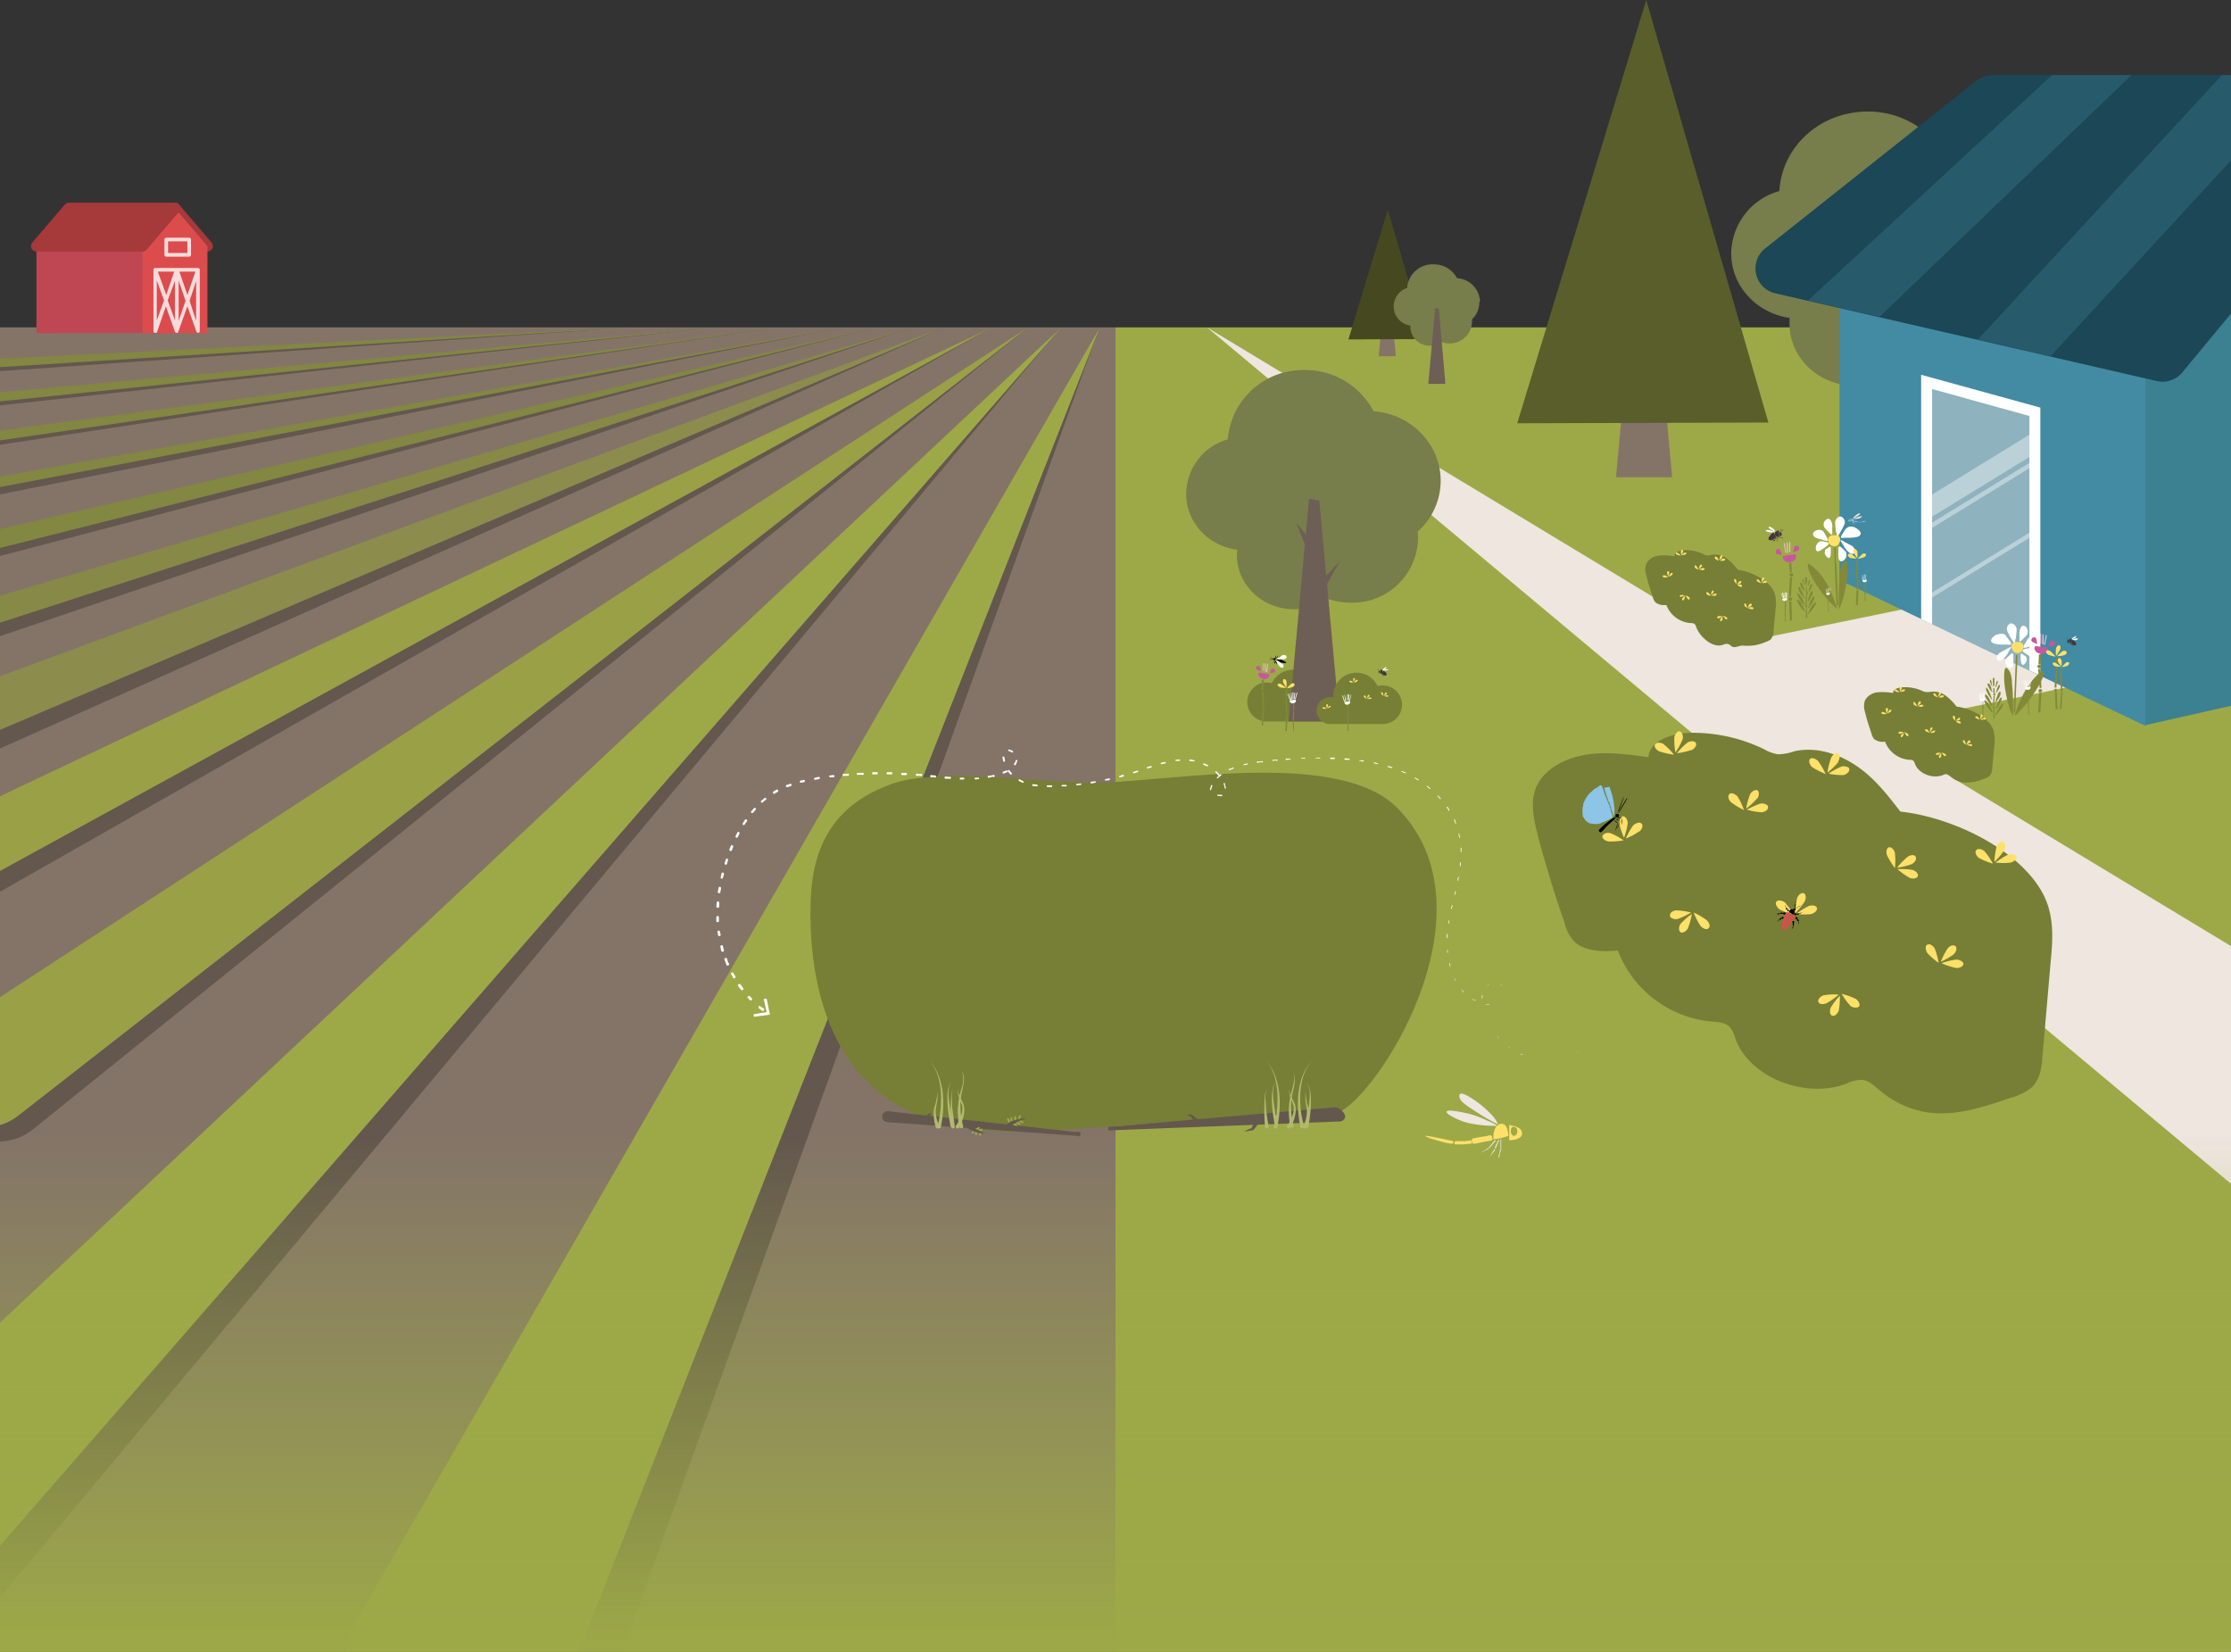 <svg xmlns="http://www.w3.org/2000/svg" viewBox="0 0 612 453.1">
  <rect x="0" y="0" width="612" height="453.1" fill="#333333" stroke="none"/>
  <defs/>
  <defs>
    <linearGradient id="b" x1="306" x2="306" y1="453.1" y2="311.1" gradientUnits="userSpaceOnUse">
      <stop offset="0" stop-color="#9da947"/>
      <stop offset="1" stop-color="#9da947" stop-opacity="0"/>
    </linearGradient>
    <clipPath id="a">
      <path fill="none" d="M557.8 113l-29.7-8.3v65.8l29.7 14.1V113z"/>
    </clipPath>
  </defs>
  <path fill="#9da947" d="M306 89.8h306V453H306z"/>
  <path fill="#847468" d="M0 89.8h306V453H0z"/>
  <g fill="#847468">
    <path d="M458.7 130.9h-15.4l7.7-84.3 7.7 84.3z"/>
    <path d="M451.9 94.7l6.8-12.2-7.7 8.2M451 77.6l-5.5-6.8 5.5 13.5M447.3 102.9l-9.9-6.4 9 11.8"/>
  </g>
  <path fill="#5a5e2b" d="M451.6 0l-35.4 116.1 68.9-.2L451.6 0z"/>
  <path fill="#777d4b" d="M555.1 65.4c0-11.5-9.3-21-21.1-22a24.4 24.4 0 00-21.7-12.8c-13 0-23.5 9.6-24.2 21.8a18 18 0 00-13.2 17.1c0 9 7 16.4 16 17.7v1.6c0 9.4 8 17 18 17a18.5 18.5 0 0010.5-3.2 22 22 0 007.4 1.3c11.8 0 21.2-9 21.2-20.2a19.5 19.5 0 00-.1-2.3 21.5 21.5 0 007.2-16z"/>
  <g fill="#6d5f55">
    <path d="M523.3 141.3h-16l6.4-70.2 3.2.6 6.4 69.6z"/>
    <path d="M516.2 103.6l7.1-12.7-8 8.5M515.3 85.7l-5.7-7.1 5.7 14.2"/>
  </g>
  <g fill="#847468">
    <path d="M382.9 97.7h-4.7l2.3-25.9 2.4 25.9z"/>
    <path d="M380.8 86.5l2.1-3.7-2.4 2.5M380.5 81.3l-1.6-2.1 1.6 4.2M379.4 89l-3-1.9 2.7 3.6"/>
  </g>
  <path fill="#46491f" d="M380.7 57.5l-10.8 35.6L391 93l-10.3-35.5z"/>
  <path fill="#63574e" d="M0 122l212.2-32.1L0 119.3v2.7z"/>
  <path fill="none" stroke="#eee6df" stroke-miterlimit="10" stroke-width="30" d="M594.4 167.6l-118.1 24.2"/>
  <path fill="#63574e" d="M0 111.2l195.1-21.3L0 108.7v2.5zM0 101.8l171.3-11.9L0 99.5v2.3zM0 152.5l239.7-62.6L0 147.4v5.1zM107.5 451l-.6 2h63.8L301.6 89.8 109.3 447a32.7 32.7 0 00-1.8 4zM0 437.9a22.5 22.5 0 001.6-1.7L291 89.8 0 374.8zM0 313.1a15 15 0 009-3.3l273-220-282 190zM0 244.6L272.1 89.8 0 223.6v21zM0 205.3L259.1 89.8 0 190.4v14.9zM0 174.5l250.1-84.7L0 167v7.5zM0 135.6l231.1-45.8L0 132.6v3z"/>
  <path fill="#9da947" d="M96.3 448a30.1 30.1 0 00-1.5 5h64L301.7 89.8 98.2 443.9a32.7 32.7 0 00-2 4zM0 424L291.1 89.8 0 362.8V424z"/>
  <path fill="#9aa045" d="M0 308.6a15 15 0 004.9-2.5L282 89.8 0 273.5z"/>
  <path fill="#eee6df" d="M612 259.5L331.1 89.8 612 324.7v-65.2z"/>
  <path fill="#9aa045" d="M0 238.9L272.1 89.8 0 218.4v20.5z"/>
  <path fill="#8c8c4d" d="M0 200.2L259.1 89.8 0 185.5v14.7z"/>
  <path fill="#878946" d="M0 170.8l250.1-81L0 163.4v7.4z"/>
  <path fill="#828741" d="M0 150.3l240.1-60.5L0 145.1v5.2zM0 133.6l231.1-43.8L0 130.7v2.9zM0 120.8l213.2-31L0 118.1v2.7zM0 110.1l196.3-20.3L0 107.6v2.5zM0 100.7l173.1-10.9L0 98.4v2.3z"/>
  <path fill="#bf4753" d="M10 67.5h38.5v23.9H10z"/>
  <path fill="#a6393a" stroke="#a6393a" stroke-linecap="round" stroke-linejoin="round" stroke-width="3" d="M10 67.5l8.9-10.4H48l8.9 10.4H10z"/>
  <path fill="#dd4c4d" d="M56.9 91.4H39.1V67.5L48 57.1l8.9 10.4v23.9z"/>
  <path fill="#f8dbdb" d="M54.8 74a.5.5 0 000-.1.7.7 0 000-.1.5.5 0 000-.1.5.5 0 00-.1 0 .4.4 0 00-.1-.1h-.1a1.3 1.3 0 01-.2-.1H42.6a.5.5 0 00-.5.4v17a.5.5 0 000 .1.5.5 0 00.1.1.4.4 0 000 .1.4.4 0 00.1 0 .5.5 0 00.1.1.5.5 0 00.2 0 .5.5 0 00.3 0 .5.5 0 00.2-.3l2.4-7 2.5 7a.6.6 0 000 .1.6.6 0 00.1 0 .6.6 0 00.2.2.4.4 0 00.1 0h.1a.5.5 0 00.2 0 .5.5 0 00.2-.3l2.5-7 2.5 7a.5.5 0 00.4.3.5.5 0 00.1 0 .5.5 0 00.4-.5V74zm-1.2.5l-2.2 6.4-2.2-6.4zm-5.8 0l-2.2 6.4-2.3-6.4zM43 87.9v-11l2 5.5zm3-5.5L48 77v10.9zM49 88v-11l1.9 5.5zm3-5.5l1.8-5.4v10.9z"/>
  <path fill="none" stroke="#f8dbdb" stroke-linecap="round" stroke-linejoin="round" d="M45.6 65.7h6.3v4.2h-6.3z"/>
  <path fill="#a6393a" stroke="#a6393a" stroke-linecap="round" stroke-linejoin="round" stroke-width="3" d="M48 57.1l-8.9 10.4"/>
  <path fill="#3c8191" d="M612 58.4h-39.1l15.6 140.5 23.5-5.3V58.4z"/>
  <path fill="#438ba2" d="M504.6 159.1l83.9 40V58.4l-71.8-10.2-12.1 7.5v103.4z"/>
  <path fill="#1b4756" d="M612 20.6h-65.4a7 7 0 00-4.4 1.5L484.4 68a7 7 0 002.8 12.5l104.4 24a7 7 0 007-2.3L612 86z"/>
  <path fill="#dbdada" d="M558.2 113l-29.7-8.3v65.8l29.7 14.1V113z" opacity=".5"/>
  <path fill="#fff" d="M527 169.8v-67l32.7 9v73.5M530 171.2l26.7 12.7v-69.8l-26.7-7.4z"/>
  <path fill="#438ba2" d="M515.6 86.9L496 82.4l66.9-61.8h21.8l-69.1 66.3z" opacity=".3"/>
  <g fill="#fff" clip-path="url(#a)" opacity=".5">
    <path d="M566.7 119.2L514.9 151l-2.7-4.4 51.7-31.8 2.8 4.4zM568 121.5l-51.7 31.7-.7-1 51.8-31.8.6 1.1zM576.6 135.3l-51.8 31.8-.6-1 51.7-31.8.7 1z" opacity=".8"/>
  </g>
  <path fill="#767f35" d="M476.7 156.3a14 14 0 00-3-3.1 5.6 5.6 0 00-4.4-1 3.6 3.6 0 01-1 .2 2.7 2.7 0 01-1-.4 11.2 11.2 0 00-5-1.1c-1.3 0-3 .5-3 1.7a14.7 14.7 0 00-4.3-.2 4.4 4.4 0 00-3.4 2.2 4.9 4.9 0 000 3.2l.6 2.3 1.3 4a3.2 3.2 0 00.6 1.1 3.7 3.7 0 003 .7 7.7 7.7 0 006.6 5 2.2 2.2 0 011.1.2 1.7 1.7 0 01.5.9c1 2.7 4.6 6 7.5 4.8a2.3 2.3 0 011-.2 2 2 0 011.1.6c1 .8 2.2-.3 3.5-.1a12.2 12.2 0 005.9-1 4 4 0 001.4-.7 3.2 3.2 0 00.8-2.2l.6-6.4a10.6 10.6 0 00-.2-3.8c-1-3.5-6.2-6.2-10.2-6.7"/>
  <g fill="#ffe069">
    <path d="M458.7 157.7a4.7 4.7 0 01-1 .5 5 5 0 01.6-.9c.2-.2.4-.2.5-.1s0 .3-.1.5zM457.9 157.1a4.7 4.7 0 01-.3 1 5 5 0 01-.3-1c0-.2 0-.4.3-.4s.3.2.3.4zM456.7 157.8a4.7 4.7 0 01.9.5 5 5 0 01-1 .1c-.3 0-.5-.2-.5-.4s.3-.2.6-.2z"/>
  </g>
  <g fill="#ffe069">
    <path d="M467.1 156.4a4.7 4.7 0 01-1-.2 5 5 0 011-.4c.2 0 .4 0 .5.2s-.2.3-.5.4zM466.8 155.4a4.7 4.7 0 01-.8.7 5 5 0 01.3-1c.2-.2.4-.3.5-.2s.2.3 0 .5zM465.4 155.3a4.7 4.7 0 01.5 1 5 5 0 01-1-.6v-.6c0-.2.3 0 .5.2z"/>
  </g>
  <g fill="#ffe069">
    <path d="M477.3 161a4.7 4.7 0 01-.8-.7 5 5 0 011 0c.3.2.4.3.4.5s-.3.2-.6.1zM477.5 160a4.7 4.7 0 01-1 .2 5 5 0 01.7-.8h.5s0 .4-.2.5zM476.3 159.2a4.7 4.7 0 010 1 5 5 0 01-.6-.9c0-.2 0-.5.2-.5s.3.1.4.4z"/>
  </g>
  <g fill="#ffe069">
    <path d="M470.5 163.4a4.7 4.7 0 01-1 0 5 5 0 01.9-.6c.2 0 .5 0 .5.2s-.1.3-.4.4zM470 162.5a4.6 4.6 0 01-.6.8 5 5 0 01.1-1c.1-.2.4-.4.5-.3s.2.3 0 .5zM468.7 162.6a4.7 4.7 0 01.6.9 5 5 0 01-1-.4c-.2-.2-.3-.4-.2-.6s.4 0 .6.1z"/>
  </g>
  <g fill="#ffe069">
    <path d="M461.2 163.2a4.7 4.7 0 011 .1 5 5 0 01-1 .4c-.2 0-.4 0-.4-.2s.1-.3.4-.3zM461.5 164.1a4.7 4.7 0 01.8-.7 5 5 0 01-.3 1c-.1.2-.4.3-.5.3s-.1-.4 0-.6zM462.9 164.2a4.7 4.7 0 01-.5-.9 5 5 0 011 .5c.1.2.2.5 0 .6s-.3 0-.5-.2z"/>
  </g>
  <g fill="#ffe069">
    <path d="M471.4 169a4.7 4.7 0 011 0 5 5 0 01-.8.6l-.6-.1c0-.1.1-.4.4-.5zM471.9 169.9a4.6 4.6 0 01.6-.9 5 5 0 010 1c-.2.3-.4.5-.5.4s-.2-.3-.1-.5zM473.3 169.7a4.7 4.7 0 01-.7-.8 5 5 0 011 .4c.2.1.3.4.2.5s-.3.1-.5 0z"/>
  </g>
  <g fill="#ffe069">
    <path d="M480.5 167.1a4.6 4.6 0 01-1-.3 5 5 0 011-.3c.3 0 .5.2.5.4s-.2.2-.5.2zM480.4 166.2a4.7 4.7 0 01-1 .5 5 5 0 01.5-1c.2-.1.5-.2.6 0s0 .3-.1.5zM479 165.8a4.7 4.7 0 01.3 1 5 5 0 01-.8-.7v-.6c.1 0 .4 0 .5.3z"/>
  </g>
  <g fill="#ffe069">
    <path d="M484.3 159.9a4.7 4.7 0 01-1 0 5 5 0 01.8-.6l.6.1c0 .2-.1.4-.4.5zM483.8 159a4.7 4.7 0 01-.6.8 5 5 0 01.1-1c.1-.3.3-.4.5-.4s.2.4 0 .6zM482.4 159a4.7 4.7 0 01.7 1 5 5 0 01-1-.5c-.2-.1-.3-.4-.2-.5s.3-.1.6 0z"/>
  </g>
  <g fill="#ffe069">
    <path d="M472.8 153.8a4.7 4.7 0 01-1 0 5 5 0 01.8-.6c.3 0 .5 0 .6.2s-.2.4-.4.4zM472.4 153a4.7 4.7 0 01-.8.6 5 5 0 01.3-1c.1-.2.3-.3.5-.3s.1.4 0 .6zM471 152.8a4.7 4.7 0 01.5 1 5 5 0 01-1-.5c-.1-.2-.2-.5 0-.6s.3 0 .5.1z"/>
  </g>
  <g fill="#ffe069">
    <path d="M462.3 152.1a4.6 4.6 0 01-1 .2 5 5 0 01.7-.7h.6c0 .1 0 .4-.3.5zM461.7 151.3a4.7 4.7 0 01-.5 1 5 5 0 01-.1-1c0-.3.2-.5.4-.5s.2.3.2.5zM460.3 151.7a4.7 4.7 0 01.8.7 5 5 0 01-1-.2c-.3-.1-.4-.3-.4-.5s.4-.1.6 0z"/>
  </g>
  <path fill="#767f35" d="M536.7 193.8a14 14 0 00-3-3 5.6 5.6 0 00-4.4-1 3.6 3.6 0 01-1 0 2.7 2.7 0 01-1-.3 11.2 11.2 0 00-5-1c-1.3 0-3 .4-3 1.6a14.7 14.7 0 00-4.3-.2 4.4 4.4 0 00-3.4 2.2 5 5 0 000 3.2l.6 2.3 1.3 4a3.2 3.2 0 00.6 1.1 3.7 3.7 0 003 .7 7.7 7.7 0 006.6 5 2.2 2.2 0 011.1.2 1.7 1.7 0 01.5.9c1 2.7 4.8 4.2 7.7 3.1a2.3 2.3 0 011-.3 2 2 0 011.1.7 6.7 6.7 0 003.3 1.6 12.2 12.2 0 005.9-1 4 4 0 001.4-.7 3.2 3.2 0 00.8-2.2l.6-6.4a10.6 10.6 0 00-.2-3.8c-1-3.5-6.2-6.2-10.2-6.7"/>
  <g fill="#ffe069">
    <path d="M518.7 195.2a4.6 4.6 0 01-1 .5 5 5 0 01.6-.9c.2-.2.4-.2.5-.1s0 .3-.1.5zM517.9 194.7a4.7 4.7 0 01-.3 1 5 5 0 01-.3-1c0-.3 0-.5.3-.5s.3.2.3.5zM516.7 195.3a4.7 4.7 0 01.9.5 5 5 0 01-1 .1c-.3 0-.5-.2-.5-.4s.3-.2.6-.2z"/>
  </g>
  <g fill="#ffe069">
    <path d="M527.1 193.9a4.7 4.7 0 01-1-.2 5 5 0 011-.4c.2 0 .4 0 .5.2s-.2.3-.5.4zM526.8 193a4.7 4.7 0 01-.8.6 5 5 0 01.3-1c.2-.2.4-.3.5-.2s.2.3 0 .6zM525.4 192.8a4.7 4.7 0 01.5 1 5 5 0 01-1-.6v-.6c0-.2.3 0 .5.2z"/>
  </g>
  <g fill="#ffe069">
    <path d="M537.3 198.4a4.7 4.7 0 01-.8-.6 5 5 0 011 0c.3.2.4.4.4.5s-.3.2-.6.1zM537.5 197.5a4.7 4.7 0 01-1 .2 5 5 0 01.7-.7c.2-.2.5-.2.5 0s0 .3-.2.5zM536.3 196.7a4.7 4.7 0 010 1 5 5 0 01-.6-.8c0-.3 0-.6.2-.6s.3.1.4.4z"/>
  </g>
  <g fill="#ffe069">
    <path d="M530.5 201a4.7 4.7 0 01-1 0 5 5 0 01.9-.6h.5s-.1.4-.4.5zM530 200a4.7 4.7 0 01-.6.9 5 5 0 01.1-1c.1-.3.4-.5.5-.4s.2.3 0 .5zM528.7 200.1a4.7 4.7 0 01.6.9 5 5 0 01-1-.4c-.2-.2-.3-.4-.2-.5s.4-.1.6 0z"/>
  </g>
  <g fill="#ffe069">
    <path d="M521.2 200.7a4.7 4.7 0 011 .1 5 5 0 01-1 .5c-.2 0-.4-.1-.4-.3s.1-.3.4-.3zM521.5 201.6a4.7 4.7 0 01.8-.7 5 5 0 01-.3 1c-.1.2-.4.3-.5.3s-.1-.4 0-.6zM522.9 201.7a4.7 4.7 0 01-.5-.9 5 5 0 011 .5c.1.2.2.5 0 .6s-.3 0-.5-.2z"/>
  </g>
  <g fill="#ffe069">
    <path d="M531.4 206.5a4.7 4.7 0 011 0 5 5 0 01-.8.6l-.6-.1c0-.1.1-.4.4-.5zM531.9 207.4a4.6 4.6 0 01.6-.9 5 5 0 010 1c-.2.3-.4.5-.5.4s-.2-.3-.1-.5zM533.3 207.3a4.7 4.7 0 01-.7-.9 5 5 0 011 .4c.2.1.3.4.2.5s-.3.1-.5 0z"/>
  </g>
  <g fill="#ffe069">
    <path d="M540.5 204.6a4.7 4.7 0 01-1-.3 5 5 0 011-.2c.3 0 .5.1.5.3s-.2.3-.5.2zM540.4 203.7a4.7 4.7 0 01-1 .5 5 5 0 01.5-1c.2-.1.5-.2.6 0s0 .3-.1.5zM539 203.3a4.7 4.7 0 01.3 1 5 5 0 01-.8-.7v-.6c.1 0 .4 0 .5.3z"/>
  </g>
  <g fill="#ffe069">
    <path d="M544.3 197.4a4.7 4.7 0 01-1 0 5 5 0 01.8-.6c.3 0 .5 0 .6.2s-.1.3-.4.4zM543.8 196.5a4.7 4.7 0 01-.6.8 5 5 0 01.1-1c.1-.3.3-.4.5-.4s.2.4 0 .6zM542.5 196.6a4.7 4.7 0 01.6.8 5 5 0 01-1-.4c-.2-.1-.3-.4-.2-.5s.3 0 .6 0z"/>
  </g>
  <g fill="#ffe069">
    <path d="M532.8 191.3a4.7 4.7 0 01-1 0 5 5 0 01.8-.6c.3 0 .5 0 .6.2s-.2.4-.4.4zM532.4 190.4a4.7 4.7 0 01-.8.8 5 5 0 01.3-1c.1-.3.3-.4.5-.3s.1.3 0 .5zM531 190.4a4.7 4.7 0 01.5.9 5 5 0 01-.9-.5c-.2-.2-.3-.4-.2-.6s.4 0 .6.2z"/>
  </g>
  <g fill="#ffe069">
    <path d="M522.3 189.6a4.7 4.7 0 01-1 .2 5 5 0 01.7-.7h.6c0 .1 0 .4-.3.5zM521.7 188.8a4.7 4.7 0 01-.5 1 5 5 0 01-.1-1c0-.3.2-.5.4-.5s.2.3.2.5zM520.3 189.2a4.7 4.7 0 01.8.7 5 5 0 01-1-.2c-.3-.1-.4-.3-.4-.5s.4-.1.6 0z"/>
  </g>
  <g fill="#838938">
    <path d="M547.2 197.2h-.3l-.1-2.8h.3zM546.7 194a.3.3 0 11.2.3.3.3 0 01-.2-.3zM547 193.6h-.3l.2-2.8h.3zM547.2 190h-.4v-1.3h.3zM546.8 190.4a.3.3 0 11.3.3.3.3 0 01-.3-.3zM544.4 192v.2a2 2 0 000 .4 5.3 5.3 0 00.5.9 10.5 10.5 0 001.4 1.7s0 .2.2.2v.1h.1v-.2a8.3 8.3 0 00-.7-1.6 5.1 5.1 0 00-.6-1 7 7 0 00-.5-.4s-.3-.3-.4-.2zM544.5 190.3a.2.2 0 000 .2 2.3 2.3 0 000 .4 5.7 5.7 0 00.5.9 10.5 10.5 0 001.2 1.7l.2.2h.1v-.1-.1a9 9 0 00-.7-1.6 5.2 5.2 0 00-.5-.9 5.6 5.6 0 00-.4-.4l-.4-.3zM549.5 192.9a.2.2 0 01.1.1 2.1 2.1 0 01-.1.4 5.5 5.5 0 01-.5.9 10.5 10.5 0 01-1.3 1.6l-.2.2v.1h-.1V195.9a8.9 8.9 0 01.8-1.5 5.2 5.2 0 01.6-.9 5.7 5.7 0 01.4-.4l.3-.2zM548.3 192.1l-.2.6-.3.7v.2l-.1.2-.1.1v.3h-.1V194.6h-.1l.2-.2a1.6 1.6 0 00.1-.1l.3-.3v-.1l.2-.2.1-.3a8.8 8.8 0 00.6-1.1 4 4 0 00.2-.6c0-.1.1-.4 0-.4l-.3.1a2.2 2.2 0 00-.5.8zM545.6 189.6c0 .2.2.4.3.5l.2.7v.1l.1.1c.1 0 0 .2 0 .2l.1.2.1.2v.2l.1.1v.1l-.2-.2a1.4 1.4 0 01-.1-.1l-.2-.3-.1-.2-.1-.1-.2-.3a9 9 0 01-.6-1.1 4 4 0 01-.2-.6v-.5s.2 0 .3.2a2.2 2.2 0 01.5.8zM548 190.6l-.2.5-.2.6-.1.2c-.1 0 0 .1 0 .2v.1l-.1.2v.1c0 .1 0 0 0 0l-.1.2.2-.1a1.2 1.2 0 00.1-.1l.2-.3.1-.1.1-.2.2-.2a6.1 6.1 0 00.5-1 2.8 2.8 0 00.1-.5v-.4c-.1-.1-.3 0-.4 0a1.6 1.6 0 00-.4.8zM546 188.1l.2.4.1.5v.2l.1.1v.1l.1.2v.2h-.1a.9.9 0 01-.1-.2 3 3 0 01-.3-.2v-.2s-.2 0-.2-.2a4.3 4.3 0 01-.4-.8 2 2 0 01-.2-.4v-.3h.4a1.1 1.1 0 01.4.6zM548 188.5l-.2.4-.1.4v.2l-.1.2v.1a.5.5 0 000 .1l-.1.1h.2a.9.9 0 000-.1l.2-.2v-.1l.1-.1.1-.2a4.4 4.4 0 00.4-.7 2 2 0 00.1-.4v-.3h-.3a1.2 1.2 0 00-.3.6zM547.6 187.3l-.1.3v.4l-.1.1c-.1.1 0 0 0 .1v.4a.7.7 0 00.1-.2 2.4 2.4 0 00.1-.2l.1-.1c.1-.1 0-.1 0-.2a3.8 3.8 0 00.3-.6 1.7 1.7 0 000-.3v-.3l-.2.1a1 1 0 00-.2.5zM546.3 187v.3l.1.4V188l.1.1v.2a.7.7 0 01-.2-.2v-.1-.1l-.1-.1-.1-.2a3.8 3.8 0 01-.2-.6 1.7 1.7 0 010-.3v-.3l.2.1a1 1 0 01.2.5zM546.7 186.7v1.1a1.2 1.2 0 00.1.1V188.2l.1.2.1-.2a.8.8 0 000-.1l.1-.2v-.1-.2-.2a4.6 4.6 0 000-.8 2 2 0 000-.4c0-.1 0-.3-.2-.3l-.2.2a1.2 1.2 0 000 .6z"/>
  </g>
  <g fill="#838938">
    <path d="M495.8 169.5h-.4v-2.8h.2zM495.2 166.3a.3.3 0 11.3.3.3.3 0 01-.3-.3z"/>
    <path d="M495.6 166h-.3l.1-2.9h.3zM495.7 162.4h-.3V161h.2z"/>
    <path d="M495.4 162.8a.3.3 0 11.2.2.3.3 0 01-.2-.2zM493 164.4l-.1.1a2 2 0 00.1.4 5.2 5.2 0 00.5 1 10.5 10.5 0 001.3 1.6l.2.2.1.1h.1v-.2h-.1a8.3 8.3 0 00-.7-1.6 5.2 5.2 0 00-.6-1 5.6 5.6 0 00-.4-.4l-.4-.2zM493 162.6a.2.2 0 000 .2 2.1 2.1 0 00.1.4 5.6 5.6 0 00.4.9 10.3 10.3 0 001.2 1.7l.2.2.2.1v-.2h-.1v-.1a8.9 8.9 0 00-.6-1.6 5.3 5.3 0 00-.6-.9 5.4 5.4 0 00-.4-.4l-.3-.3zM498 165.2a.2.2 0 01.1.1 2.2 2.2 0 010 .4 5.7 5.7 0 01-.5.9 10.4 10.4 0 01-1.3 1.6l-.2.2-.1.1h-.1v-.2h.1a9 9 0 01.7-1.6 5.2 5.2 0 01.6-.9 5.6 5.6 0 01.4-.4s.3-.3.4-.2zM496.9 164.4l-.3.6-.3.7v.2l-.1.2v.2l-.2.2V166.9l.2-.2.1-.1.2-.3v-.1l.2-.2.2-.2a9 9 0 00.6-1.2 4.3 4.3 0 00.2-.5v-.5l-.4.1a2.2 2.2 0 00-.4.8zM494.1 161.9l.3.6.3.6V163.4l.1.1c.1.1 0 .2 0 .2l.2.2v.1a5.2 5.2 0 000 .2v.1l-.2-.2a1.4 1.4 0 010-.1h-.1c0-.2-.1-.2-.2-.3v-.2l-.2-.1-.2-.3a8.9 8.9 0 01-.6-1.1 4 4 0 01-.2-.6v-.4l.4.1a2.2 2.2 0 01.4.8zM496.5 162.9l-.2.5-.2.6v.2l-.1.2c-.1 0 0 0 0 .1l-.1.2v.1c0 .1 0 0 0 0v.2l.1-.1a1.2 1.2 0 00.2-.1l.2-.3v-.1l.2-.2v-.2a6 6 0 00.6-1 2.7 2.7 0 00.1-.5v-.4l-.4.1a1.6 1.6 0 00-.4.7zM494.5 160.4l.2.5.2.4v.2a1.2 1.2 0 010 .1l.1.2c.1 0 0 0 0 .1v.1l.1.1h-.2a1 1 0 01-.1-.1 2.4 2.4 0 01-.2-.3l-.1-.2-.2-.1a4.2 4.2 0 01-.4-.9 1.8 1.8 0 01-.1-.4v-.3l.4.1a1.1 1.1 0 01.3.5zM496.5 160.8l-.1.4-.2.4v.4l-.1.2v.1a.9.9 0 00.2-.1 1.8 1.8 0 00.2-.3v-.1l.2-.2a4.4 4.4 0 00.3-.7 2 2 0 00.1-.4v-.3h-.3a1.2 1.2 0 00-.3.6zM496.1 159.6v.3l-.1.4V160.6l-.1.1v.2h.1a.6.6 0 000-.2l.2-.1v-.1-.1l.1-.2a3.8 3.8 0 00.2-.6 1.7 1.7 0 000-.3v-.3l-.2.1a1 1 0 00-.2.5zM494.8 159.3l.1.3v.4l.1.1v.1c.1.1 0 0 0 .1V160.6a.6.6 0 01-.1-.2l-.1-.1v-.1l-.1-.1c-.1-.1 0-.1 0-.2a3.8 3.8 0 01-.3-.6 1.7 1.7 0 010-.3v-.3s.2 0 .2.2a1 1 0 01.2.4zM495.2 159v.5l.1.4v.4l.1.2v.2h.1v-.2l.1-.1v-.2-.1-.2l.1-.2a4.5 4.5 0 000-.8 2 2 0 000-.4l-.2-.3-.3.2a1.2 1.2 0 000 .6z"/>
  </g>
  <g>
    <path fill="#ffe069" d="M551.8 177.1a2 2 0 001.2 2c2 .5 3.2-3 .6-3-.8 0-1.7.2-1.8 1z"/>
    <path fill="#fff" d="M555.8 181.5a2.3 2.3 0 01-.4.6c-.3.3-.5.3-.6.2-.4-.2-.4-.8-.5-1.5v-1a1.4 1.4 0 010-.4c.1-.2.6 0 .6.1l.7.5a1 1 0 01.3.4 1.6 1.6 0 010 1zM558.2 178.8a2.7 2.7 0 01.3 1c0 .4-.2.6-.4.7-.5.2-1.2-.4-1.9-.9l-1-.7a1.7 1.7 0 01-.4-.4c0-.2.6-.5.7-.5l1-.2a1.4 1.4 0 01.8 0 1 1 0 01.1 0 2 2 0 01.8 1zM558 174.7a2.2 2.2 0 011 .5.8.8 0 01.2 1c-.3.6-1.2.8-2.1 1l-1.3.4a1.7 1.7 0 01-.6.1c-.3 0 .1-.9.2-1l.6-1a2 2 0 01.6-.8 1 1 0 01.2-.1 1.9 1.9 0 011.3 0zM556 172.3a1.6 1.6 0 00-.6-.6.7.7 0 00-.9.2 3.2 3.2 0 00-.5 2.2v1.2a1.5 1.5 0 000 .6c.2.2.8-.5.8-.5l1-1a2.3 2.3 0 00.4-.7 1.2 1.2 0 000-.2 1.6 1.6 0 00-.2-1.2zM547.7 180.5a.8.8 0 00.3.6 1 1 0 001 0 5 5 0 001.8-2l.6-1a1.7 1.7 0 00.3-.6c0-.2-1 .4-1 .4l-1.5.8a4.6 4.6 0 00-1 .6 1.6 1.6 0 00-.1.2 1.4 1.4 0 00-.4 1zM550.3 182.4a2.3 2.3 0 00.7.7.7.7 0 00.9 0c.5-.4.4-1.3.4-2v-1.3a1.6 1.6 0 00-.2-.6c0-.2-.7.3-.7.4l-.9.8a1.7 1.7 0 00-.4.7 1 1 0 000 .1 1.8 1.8 0 00.2 1.2zM547.8 174a3.8 3.8 0 00-1.2.9c-.5.5-.5.9-.3 1.1.4.7 1.6.7 2.7.8h1.7a2.4 2.4 0 00.9 0c.3-.1-.2-1-.3-1l-.9-1.2a1.8 1.8 0 00-.7-.7 1.3 1.3 0 00-.2 0 2.8 2.8 0 00-1.7.2zM551.5 171a1.6 1.6 0 00-.9 2 16.5 16.5 0 002 3.5 15.6 15.6 0 00.6-4c-.2-1-1-1.6-1.7-1.5z"/>
    <path fill="#838938" d="M553.4 181.1v-1.5a.3.3 0 00-.4.2l-.1 2.7-.1 2.6a1114.6 1114.6 0 01-.3 7.6l-.1 2c0 .8.1.7.2.7 0 0 .1.3.2 0l.1-2.3.2-5.5.3-6.5zM559 185a20.6 20.6 0 00-1.4 1.5 17.9 17.9 0 00-2.2 3.2 29 29 0 00-2.3 5.3 1 1 0 010 .1l-.2.3-.2.6v.1h.3l.3-.3.8-.8a36.6 36.6 0 004.6-6 18.6 18.6 0 001.6-3 6.9 6.9 0 00.4-1.5c0-.3 0-.4-.2-.5-.2-.2-1.2.7-1.4 1zM551.3 184.2c-.4-.6-.8-1.2-1.1-1-.3.2-.4 1-.4 1.6a14 14 0 000 2 31.2 31.2 0 00.7 4.6l.2 1 .2.7.2.5c0 .4.2.7.3 1v.2a5 5 0 00.3.6l.3.6v.2a1.1 1.1 0 00.1.1h.1v-.7-.3-.3-.8-.7-.7-.5-.2l-.1-2.6-.2-2.2a7.7 7.7 0 00-.6-3.1z"/>
  </g>
  <g>
    <path fill="#ffe069" d="M504.8 147.8a2 2 0 01-1.2 2c-2 .5-3.2-3-.6-3 .8 0 1.7.2 1.8 1z"/>
    <path fill="#fff" d="M500.7 152.1a2.4 2.4 0 00.5.7c.3.3.5.3.6.2.4-.2.4-.9.4-1.5v-1a1.4 1.4 0 000-.4c0-.2-.5 0-.5 0l-.7.5a1 1 0 00-.4.4.8.8 0 000 .2 1.6 1.6 0 00.1 1zM498.3 149.4a2.7 2.7 0 00-.2 1c0 .5.2.7.4.8.5.1 1.2-.4 1.9-.9l.9-.7a1.7 1.7 0 00.4-.5c.2-.2-.5-.4-.6-.4l-1-.2a1.4 1.4 0 00-.8 0 1 1 0 00-.1 0 2 2 0 00-.9 1zM498.5 145.4a2.2 2.2 0 00-.9.5.8.8 0 00-.2.9c.3.7 1.2.9 2 1.1l1.3.4a1.7 1.7 0 00.7 0c.2 0-.2-.8-.2-.8l-.7-1.2a2 2 0 00-.5-.7 1.2 1.2 0 00-.2-.1 1.9 1.9 0 00-1.3-.1zM500.5 143a1.6 1.6 0 01.7-.6.7.7 0 01.9.2 3.2 3.2 0 01.5 2.2v1.2a1.5 1.5 0 010 .6c-.2.2-.8-.5-.8-.5l-1-1a2.3 2.3 0 01-.5-.8 1 1 0 010-.1 1.6 1.6 0 01.2-1.2zM508.9 151.2a.8.8 0 01-.3.6 1 1 0 01-1 0 5 5 0 01-1.8-2l-.6-1a1.7 1.7 0 01-.3-.6c0-.2 1 .3 1 .4l1.5.8a4.5 4.5 0 011 .6 2 2 0 01.1.2 1.5 1.5 0 01.4 1zM506.3 153.1a2.2 2.2 0 01-.7.7.7.7 0 01-.9 0c-.5-.4-.4-1.3-.4-2.1v-1.2a1.6 1.6 0 01.2-.6c0-.2.7.3.7.3l.9.9a1.7 1.7 0 01.4.6 1 1 0 010 .2 1.8 1.8 0 01-.2 1.2zM508.8 144.7a3.8 3.8 0 011.2.8c.5.5.5 1 .3 1.2-.4.7-1.6.7-2.8.8H506a2.4 2.4 0 01-.9 0c-.3-.1.2-1 .3-1l.8-1.3a1.8 1.8 0 01.8-.6 1.3 1.3 0 01.2-.1 2.8 2.8 0 011.7.2zM505 141.7a1.6 1.6 0 011 2 16.4 16.4 0 01-2 3.5 15.5 15.5 0 01-.6-4c.2-1 1-1.7 1.7-1.5z"/>
    <path fill="#838938" d="M503.2 151.8c0-1.1-.1-1.6 0-1.6a.3.3 0 01.4.3v2.7l.2 2.6.2 4.2.1 3.4.1 2c0 .8-.1.7-.2.7 0 0-.2.3-.2 0l-.1-2.3-.3-5.6-.2-6.4zM497.5 155.6a20.6 20.6 0 011.5 1.5 17.8 17.8 0 012.2 3.2 29 29 0 012.3 5.4l.2.4.1.5v.2h-.2l-.3-.3-.8-.8a36.6 36.6 0 01-4.7-6 18.5 18.5 0 01-1.5-3 7 7 0 01-.4-1.5c0-.3 0-.4.2-.6.2 0 1.1.8 1.4 1zM505.3 154.9c.3-.6.8-1.2 1.1-1 .3.2.4 1 .4 1.6a14.3 14.3 0 010 2 31.2 31.2 0 01-.7 4.5l-.2 1-.2.8-.2.5c0 .4-.2.7-.3 1v.2a5.1 5.1 0 01-.3.6c0 .2-.2.4-.3.5v.3a1.1 1.1 0 01-.1.1h-.1v-.2-.5-.3-.3-.8-.7-.7-.5-.2l.1-2.6.2-2.3a7.7 7.7 0 01.6-3z"/>
  </g>
  <g>
    <path fill="#c757a1" d="M557.5 175a.7.7 0 011 0 4.9 4.9 0 01.3 1.6 4.8 4.8 0 01-1.4-.6.7.7 0 01.1-1zM563.5 176a.7.7 0 010 1 5 5 0 01-1.6.3 4.8 4.8 0 01.6-1.4.7.7 0 011 .1zM558.3 177.2a1 1 0 00-.2.5c-.1.7.6 1.5 1.6 1.6a1.7 1.7 0 002-1.1 1 1 0 000-.6z"/>
    <path fill="#838938" d="M559.4 190.1h.6l-.3 5.3h-.6zM559.7 190a.5.5 0 11.5-.5.5.5 0 01-.5.4zM559.1 183.5h.6l.3 5.2h-.5zM559.3 179.5h.6l-.1 2.7h-.6zM559.4 183.3a.5.5 0 11.5-.5.5.5 0 01-.5.5z"/>
    <path fill="#e9bcd9" d="M561.2 174.2h.3l-.5 2.7h-.3zM560.3 174h.3v2.7h-.4zM559.6 173.8h.3v2.7h-.3z"/>
  </g>
  <g>
    <path fill="#c757a1" d="M493.3 149.9a.7.7 0 00-1 0 4.9 4.9 0 00-.4 1.6 4.8 4.8 0 001.5-.6.7.7 0 00-.1-1zM487.3 150.9a.7.7 0 000 1 5 5 0 001.5.3 4.7 4.7 0 00-.6-1.5.7.7 0 00-1 .2zM492.5 152a1 1 0 01.2.5c.1.8-.6 1.5-1.6 1.7a1.7 1.7 0 01-2-1.1 1 1 0 010-.6z"/>
    <path fill="#838938" d="M491.4 165h-.6l.2 5.2h.6zM491 164.8a.5.5 0 10-.4-.4.5.5 0 00.5.4zM491.6 158.4h-.6l-.3 5.2h.6zM491.4 154.4h-.6l.2 2.6h.5zM491.3 158.2a.5.5 0 10-.4-.5.5.5 0 00.4.5z"/>
    <path fill="#e9bcd9" d="M489.6 149h-.3l.5 2.7h.2zM490.4 148.9h-.3l.1 2.7h.3zM490.8 148.7h.3v2.7h-.3z"/>
  </g>
  <g>
    <path fill="#ffe069" d="M566.3 179.7a9.3 9.3 0 01-2 .3 9.9 9.9 0 011.5-1.4c.5-.2 1-.1 1.1.2s-.1.7-.6.9zM565.2 178a9.3 9.3 0 01-1.2 1.9 9.8 9.8 0 010-2.1c.2-.5.6-.9.9-.8s.4.6.3 1zM562.4 178.6a9.3 9.3 0 011.5 1.5 9.9 9.9 0 01-2-.5c-.5-.3-.7-.7-.6-1s.7-.3 1.1 0z"/>
    <path fill="#838938" d="M563.7 189.8l.2 4.7h.5l-.2-4.7zM563.5 189.3a.4.4 0 11.5.4.4.4 0 01-.5-.4zM564.1 188.6h-.5l.3-4.7h.5zM564.4 182.7h-.6v-2.4h.5zM563.8 183.3a.4.4 0 11.4.4.4.4 0 01-.4-.4z"/>
  </g>
  <g>
    <path fill="#ffe069" d="M563.6 182.7a7.4 7.4 0 001.7.2 7.8 7.8 0 00-1.3-1c-.4-.3-.8-.2-.9 0s.2.6.5.8zM564.5 181.4a7.4 7.4 0 001 1.4 7.9 7.9 0 000-1.7c-.2-.4-.5-.7-.7-.6s-.4.5-.3.9zM566.7 181.8a7.4 7.4 0 00-1.1 1.2 7.9 7.9 0 001.6-.4c.3-.3.5-.6.4-.8s-.5-.3-.9 0z"/>
    <path fill="#838938" d="M565.7 190.7l-.2 3.8h-.4l.2-3.8zM565.9 190.3a.3.3 0 10-.4.3.3.3 0 00.4-.3zM565.4 189.8h.4l-.2-3.8h-.5zM565.2 185h.4v-1.8h-.3zM565.6 185.5a.3.3 0 10-.3.4.3.3 0 00.3-.4z"/>
  </g>
  <g>
    <path fill="#ffe069" d="M507.5 153a8.2 8.2 0 001.8.2 8.7 8.7 0 00-1.4-1.2c-.4-.2-.9-.1-1 .1s.2.7.6.9zM508.5 151.5a8.2 8.2 0 001 1.6 8.6 8.6 0 000-1.8c-.2-.5-.5-.8-.8-.7s-.4.5-.2 1zM510.9 152a8.2 8.2 0 00-1.3 1.3 8.7 8.7 0 001.8-.5c.4-.2.6-.6.4-.8s-.5-.3-1 0z"/>
    <path fill="#838938" d="M509.8 161.9l-.2 4.1h-.5l.2-4.1zM510 161.4a.4.4 0 10-.5.3.4.4 0 00.4-.3zM509.4 160.8h.4l-.2-4.2h-.5zM509.2 155.6h.4l.1-2h-.4zM509.7 156.1a.4.4 0 10-.4.4.4.4 0 00.4-.4z"/>
  </g>
  <g>
    <path fill="#838938" d="M511.8 165h-.2l-.1-1.7h.2zM511.4 163.1a.2.2 0 11.2.1.2.2 0 01-.2-.1z"/>
    <path fill="#838938" d="M511.7 162.9h-.2V161h.3zM511.7 160.6h-.2v-.8h.2z"/>
    <path fill="#838938" d="M511.5 160.9a.2.2 0 11.2.1.2.2 0 01-.2-.1z"/>
    <path fill="#fff" d="M510.9 159.1a.4.4 0 000 .2.6.6 0 00.6.4c.4 0 .6-.3.6-.6a.4.4 0 000-.1zM511 159h-.1l-.4-1.2zM511.2 159h-.1l-.2-1.3h.1zM511.4 159h-.1v-1.4zM511.9 158.9l.4-1.2zM511.8 159h-.1l.1-1.4h.1zM511.5 157.5h.1v1.3h-.1z"/>
  </g>
  <g>
    <path fill="#838938" d="M501.7 167.7h-.2v-1.5h.1zM501.4 166a.1.1 0 11.1.2.1.1 0 01-.1-.1zM501.6 165.8h-.2l.1-1.5h.2zM501.7 164h-.2v-.8h.1zM501.5 164.2a.1.1 0 11.1.1.1.1 0 01-.1-.1z"/>
    <path fill="#fff" d="M501 162.7a.3.3 0 00-.1.1.5.5 0 00.6.4c.3 0 .5-.3.5-.5a.3.3 0 00-.1-.2zM501 162.6l-.4-1zM501.2 162.6h-.1l-.2-1.1h.1zM501.4 162.5h-.1v-1zM501.8 162.5l.4-1-.1-.1zM501.7 162.5v-1.1h.1zM501.4 161.3h.1v1.1h-.1z"/>
  </g>
  <g>
    <path fill="#838938" d="M489.9 170.6h-.2l-.1-2h.2z"/>
    <path fill="#838938" d="M489.5 168.5a.2.2 0 01.4 0 .2.2 0 11-.4 0zM489.8 168.2h-.2v-2l.3.1zM489.9 165.8h-.3v-1h.2z"/>
    <path fill="#838938" d="M489.6 166a.2.2 0 11.2.2.2.2 0 01-.2-.2z"/>
    <path fill="#fff" d="M489 164.2a.4.4 0 00-.1.2.6.6 0 00.7.4c.4 0 .7-.4.6-.6a.4.4 0 000-.2zM489 164v.1l-.5-1.3h.1zM489.3 164h-.2l-.2-1.4h.2zM489.5 164h-.2v-1.5h.1zM490 163.9h.1l.4-1.3h-.1z"/>
    <path fill="#fff" d="M490 164h-.2l.1-1.5h.2zM489.6 162.4h.1v1.4h-.1z"/>
  </g>
  <g>
    <path fill="#838938" d="M544.1 198l-.2.1v-1.9h.1zM543.7 196a.2.2 0 11.2.1.2.2 0 01-.2-.1zM544 195.7h-.2v-2l.3.1zM544 193.3h-.1v-1h.1z"/>
    <path fill="#838938" d="M543.8 193.6a.2.2 0 11.4 0 .2.2 0 11-.4 0z"/>
    <path fill="#fff" d="M543.1 191.7a.4.4 0 000 .2.6.6 0 00.7.4c.4 0 .7-.3.6-.6a.4.4 0 000-.2zM543.3 191.6h-.2l-.4-1.3h.1zM543.5 191.5h-.2l-.2-1.4h.2zM543.7 191.5h-.1V190zM544.2 191.4h.1l.4-1.3h-.1zM544.2 191.4h-.2l.1-1.4h.2zM543.8 189.9h.1v1.4h-.1z"/>
  </g>
  <g>
    <path fill="#838938" d="M556.6 196h-.2l-.1-2.2h.2zM556.2 193.5a.2.2 0 11.2.2.2.2 0 01-.2-.2zM556.5 193.2h-.3l.2-2.3h.2zM556.6 190.4h-.3v-1.1h.2zM556.3 190.7a.2.2 0 11.2.2.2.2 0 01-.2-.2z"/>
    <path fill="#fff" d="M555.5 188.5a.5.5 0 000 .2.7.7 0 00.8.5c.5 0 .8-.4.7-.7a.5.5 0 000-.2zM555.6 188.4h-.1l-.5-1.6h.1zM555.9 188.3h-.2l-.2-1.6h.2zM556.1 188.2h-.1v-1.6zM556.8 188.2h.1l.4-1.6h-.1zM556.7 188.2h-.2l.2-1.6h.1zM556.3 186.5h.1v1.6h-.1z"/>
  </g>
  <g>
    <path fill="#777d4b" d="M406 82.8a6.7 6.7 0 00-6.3-6.5 7.2 7.2 0 00-6.4-3.8A7 7 0 00386 79a5.3 5.3 0 00.9 10.3v.4a5.2 5.2 0 005.3 5.1 5.5 5.5 0 003.1-1 6.5 6.5 0 002.2.4 6.1 6.1 0 006.3-6 5.7 5.7 0 000-.6 6.4 6.4 0 002-4.8z"/>
    <path fill="#6d5f55" d="M396.5 105.3h-4.7l1.9-20.8 1 .2 1.8 20.6z"/>
  </g>
  <g>
    <path fill="#fff" d="M486 144.7c-.2 0-.6-.3-.8-.2a.2.2 0 000 .2c0 .2.4.4.6.6a8.3 8.3 0 001 .5h.1a1 1 0 00-.1-.4 3.4 3.4 0 00-.8-.7zM485.3 145.4a3.5 3.5 0 01.9.3 2.1 2.1 0 01.5.1c.1.1 0 .1 0 .2a3 3 0 01-.8 0 2.7 2.7 0 01-.5 0 2.2 2.2 0 01-1-.4c-.2-.3.7-.2.9-.2z"/>
    <path fill="#423640" d="M488.5 145.3v.3l-.1.2c-.1 0 0 0 0 0v-.3l.2-.6v.4zM489 145.5l-.2.3-.2.1.2-.3.3-.4h.1c.1 0 0 0 0 0l-.2.3zM488.2 147.3l.3.1s0-.1.2 0c.1 0 0 .2-.1.1h-.1a.1.1 0 00-.2 0 .3.3 0 01-.1 0h-.2c0-.2.1-.2.2-.2zM487.5 147.3v.3l.2.1a.1.1 0 01-.1.2l-.1-.2a.3.3 0 00-.1-.2c-.1 0-.2 0-.1-.2h.2zM487.3 147.9h-.3l-.1.3a.2.2 0 01-.4-.1c0-.2.3 0 .4-.1a.4.4 0 00.1-.2c0-.1.1-.2.2-.1.1 0 .2.1 0 .2zM488.7 146.3a.8.8 0 010 .6c-.1.3-.3.2-.5-.1-.1-.2-.2-.6 0-.8s.4 0 .5.3zM489 147.7l-.2-.1a.3.3 0 010-.1 1 1 0 00.2 0v.1a.2.2 0 010 .1zM486.3 148.5l.1-.2h.1a1 1 0 000 .1l-.1.1c0 .1 0 0 0 0h-.1zM487.5 148.2v-.1l.1-.1a1.2 1.2 0 000 .2h-.1zM486.5 146a3.6 3.6 0 00-1 1c-.3.3-.5.8-.3 1 .3.3.8.2 1.2 0l.4-.3.4-.2v-.2l-.1-.2c-.1-.1-.5-1.1-.6-1z"/>
    <path fill="#423640" d="M488 146.2l.1.7c0 .2.1.4-.2.4a1 1 0 01-1-.6 1 1 0 010-.4.7.7 0 01.3-.5 1.9 1.9 0 01.6-.3c.2 0 .2 0 .2.2v.5zM489.2 147.7h-.1a.1.1 0 000 .1h-.1a.1.1 0 01.2 0zM486.3 148.6h-.1c0 .1 0 0 0 0a.1.1 0 01.1 0zM487.4 148.4h.2a.2.2 0 000-.1.1.1 0 00-.2 0z"/>
  </g>
  <g>
    <path fill="#767f35" d="M347.5 187.2a5.3 5.3 0 011.4.2 6.4 6.4 0 0112.2 2.8v.3a3.7 3.7 0 011-.1 3.7 3.7 0 110 7.5h-14.6a5.3 5.3 0 110-10.7z"/>
    <path fill="#c757a1" d="M344.8 182.8a.6.6 0 01.8 0 4 4 0 01.3 1.3 3.8 3.8 0 01-1.2-.5.5.5 0 010-.8zM349.6 183.6a.5.5 0 010 .8 3.9 3.9 0 01-1.3.2 3.8 3.8 0 01.5-1.1.6.6 0 01.8.1zM345.4 184.5a.9.9 0 00-.2.4c0 .6.5 1.2 1.3 1.3a1.3 1.3 0 001.7-.9.9.9 0 00-.1-.4z"/>
    <path fill="#838938" d="M346.3 194.8h.4l-.2 4.2h-.4zM346.5 194.7a.4.4 0 11.4-.4.4.4 0 01-.4.4zM346.1 189.6h.5l.2 4.1h-.4zM346.2 186.4h.5v2.1h-.6zM346.3 189.4a.4.4 0 11.4-.4.4.4 0 01-.4.4z"/>
    <path fill="#e9bcd9" d="M347.7 182.1h.2l-.3 2.2h-.3zM347 182h.3l-.1 2.2h-.2zM346.5 181.9h.2v2.1h-.2z"/>
    <path fill="#777d4b" d="M395.2 131.9c0-10-8-18.3-18.4-19.1a21.2 21.2 0 00-19-11.3 20.7 20.7 0 00-21 19 15.7 15.7 0 00-11.4 15c0 7.8 6 14.2 14 15.3l-.1 1.4c0 8.2 7 14.9 15.6 14.9a16 16 0 009.2-2.9 19.2 19.2 0 006.5 1.1 18 18 0 0018.4-17.5 17 17 0 00-.1-2 18.7 18.7 0 006.3-14z"/>
    <g fill="#6d5f55">
      <path d="M367.5 197.9h-14l5.6-61.1 2.8.5 5.6 60.6z"/>
      <path d="M361.3 165.1l6.2-11.1-7 7.4M360.5 149.5l-4.9-6.1 4.9 12.3"/>
    </g>
    <g>
      <path fill="#ffe069" d="M351 188.5a7.5 7.5 0 001.8.2 8 8 0 00-1.3-1c-.4-.3-.8-.2-1 0s.2.6.6.8zM352 187.2a7.5 7.5 0 00.9 1.4 8 8 0 000-1.7c-.1-.4-.4-.7-.7-.6s-.3.5-.2.9zM354.2 187.6a7.6 7.6 0 00-1.2 1.2 8 8 0 001.7-.4c.3-.2.5-.6.4-.8s-.5-.3-1 0z"/>
      <path fill="#838938" d="M353.2 196.7l-.2 3.8h-.4l.1-3.8zM353.3 196.2a.3.3 0 10-.3.4.3.3 0 00.3-.4zM352.8 195.7h.4l-.2-3.8h-.4zM352.6 190.9h.5V189h-.4zM353.1 191.4a.3.3 0 10-.3.4.3.3 0 00.3-.4z"/>
    </g>
    <g>
      <path fill="#838938" d="M355 200.6h-.2l-.2-2.5h.3zM354.6 197.8a.2.2 0 11.2.2.2.2 0 01-.2-.2zM354.9 197.5h-.3l.2-2.5h.2zM355 194.3h-.3v-1.2h.3zM354.7 194.6a.2.2 0 01.4 0 .2.2 0 01-.4 0z"/>
      <path fill="#fff" d="M353.8 192.1a.5.5 0 000 .3.8.8 0 001 .5c.4 0 .7-.4.7-.7a.5.5 0 00-.1-.3zM354 192h-.2l-.6-1.7h.2zM354.2 192h-.2l-.2-1.9h.1zM354.5 191.9h-.2V190h.1zM355.2 191.8h.2l.5-1.8h-.2zM355.1 191.8h-.2l.2-1.8h.2zM354.6 189.9h.2v1.9h-.2z"/>
    </g>
    <path fill="#767f35" d="M379.3 188a5.3 5.3 0 00-1.4.2 6.4 6.4 0 00-12.2 2.7v.4a3.7 3.7 0 10-1 7.3h14.6a5.3 5.3 0 100-10.6z"/>
    <g>
      <path fill="#838938" d="M370 200.5h-.3l-.1-2.3h.2zM369.5 197.9a.2.2 0 11.2.2.2.2 0 01-.2-.2zM369.8 197.5h-.3l.2-2.3h.2zM370 194.5h-.3l-.1-1.1h.3zM369.6 194.9a.2.2 0 11.2.2.2.2 0 01-.2-.2z"/>
      <path fill="#fff" d="M368.8 192.5a.5.5 0 000 .3.8.8 0 00.8.5c.5-.1.8-.4.8-.8a.5.5 0 00-.1-.2zM368.9 192.4h-.2l-.5-1.6h.2zM369.2 192.3h-.2l-.2-1.7h.1zM369.4 192.2h-.1v-1.7zM370.1 192.2h.2l.4-1.7h-.1zM370 192.2h-.1l.1-1.7h.2zM369.6 190.4h.2v1.7h-.2z"/>
    </g>
    <g fill="#ffe069">
      <path d="M372.2 187a3.6 3.6 0 01-.8.2 3.9 3.9 0 01.5-.6c.2-.2.4-.2.5 0s0 .2-.2.3zM371.6 186.4a3.6 3.6 0 01-.3.7 3.8 3.8 0 01-.1-.8c0-.2.1-.3.3-.3s.2.2.1.4zM370.6 186.7a3.7 3.7 0 01.6.5 3.8 3.8 0 01-.8 0c-.2-.2-.3-.3-.2-.4s.2-.2.4 0z"/>
    </g>
    <g fill="#ffe069">
      <path d="M380.5 191.1a3.7 3.7 0 01-.8-.2 3.8 3.8 0 01.8-.2c.2 0 .3 0 .3.2s-.1.2-.3.2zM380.3 190.4a3.6 3.6 0 01-.7.4 3.8 3.8 0 01.4-.7c.1-.2.3-.2.4-.1s0 .2 0 .4zM379.3 190a3.6 3.6 0 01.2.9 3.8 3.8 0 01-.6-.6c0-.1-.1-.3 0-.4s.3 0 .4.2z"/>
    </g>
    <g fill="#ffe069">
      <path d="M364.8 194a3.6 3.6 0 01-.7.3 3.8 3.8 0 01.5-.6c.1-.1.3-.1.4 0s0 .2-.2.4zM364.3 193.5a3.7 3.7 0 01-.3.8 3.8 3.8 0 01-.2-.8c0-.2.1-.3.3-.3s.2.1.2.3zM363.3 194a3.6 3.6 0 01.6.4 3.8 3.8 0 01-.8 0c-.2 0-.3-.2-.3-.3s.3-.2.5-.1z"/>
    </g>
    <g fill="#ffe069">
      <path d="M375.9 191.7a3.6 3.6 0 01-.8 0 3.9 3.9 0 01.7-.4c.2 0 .4 0 .4.2s-.1.2-.3.2zM375.6 191a3.6 3.6 0 01-.6.6 3.8 3.8 0 01.2-.8c.1-.2.3-.3.4-.2s.1.2 0 .4zM374.6 191a3.6 3.6 0 01.3.7 3.9 3.9 0 01-.7-.5c-.1-.1-.2-.3 0-.4s.2 0 .4.1z"/>
    </g>
    <g>
      <path d="M351 180.6a1.8 1.8 0 01.6.4s1.3.6 1.2.8c0 .2-1.7-.1-1.9-.1a3 3 0 01-.4-.2 2 2 0 01-.6-.6l.5-.3a1 1 0 01.6 0zM349.3 180.9a1.7 1.7 0 010-.2v-.1a.3.3 0 00-.2.1.2.2 0 000 .2.4.4 0 00.1 0h.1zM349.7 181.1h.1l.1-.3v-.1c0-.1.1 0 .1 0v-.1l-.2-.1a.3.3 0 00-.3 0 .4.4 0 00-.1.4s.1.2.3.2zM348.6 180.9h.2a1.7 1.7 0 00.2 0v-.1c-.3 0-.6 0-.8.2l.4-.1zM348.6 180.4h.1l.2.2s.2.1.2 0h-.1l-.4-.3c-.6-.4 0 0 0 .1zM349.8 179.7v.1-.1zM349.7 179.5zM350 180v.2c.2.2 0 .4-.1.2v-.2-.1a.2.2 0 010-.1c0-.2.1-.2.1 0zM350.6 179.8l-.1.2v-.2h.1zM350.7 179.6zM350.3 180v.3h-.1c-.1.2 0 .4.2.2v-.2-.1a.2.2 0 000-.1c.1-.2 0-.2-.1 0zM351.1 180l-.1.1v-.1h.1zM351.2 179.8z"/>
      <path d="M350.8 180.2v.2h-.1c-.1.2 0 .4.1.3.1 0 0-.1 0-.2l.1-.1a.2.2 0 000-.2c.1-.1 0-.1-.1 0zM349.1 181.7l.2-.1h-.1v.1h-.2zM349 181.8zM349.5 181.6v-.2h.2c.1 0 0-.3 0-.2-.2 0-.2 0-.2.2s-.2 0-.2 0c0 .2.1.2.2.2zM349.6 182.2v-.2.4zM349.5 182.4zM349.6 181.7l.2-.1a1.2 1.2 0 000-.2c0-.1.3-.1.3.1s-.2.1-.2.1v.2a.2.2 0 01-.1.1c-.2.1-.3 0-.2-.2zM350.2 182.2v-.2l-.1.1v.1zM350.1 182.4z"/>
      <path d="M350.1 181.8l.1-.1v-.1c0-.2.2-.2.3 0l-.2.1V182c-.1 0-.3 0-.2-.2z"/>
      <path fill="#fff" d="M352 182.2h-.1a2.7 2.7 0 00-.6-.4l-.8-.6-.6-.2a1 1 0 00.2.3l.3.6a3 3 0 001 1.2.6.6 0 00.5 0 .4.4 0 00.2-.2.8.8 0 00-.2-.7zM352.1 179.6a1.6 1.6 0 00-.7.4 5 5 0 01-.7.4c-.1 0-.8.3-.7.4h.1a5.6 5.6 0 002 0c.3 0 .7-.1.8-.4a.5.5 0 00-.1-.5.7.7 0 00-.3-.2.9.9 0 00-.4 0z"/>
    </g>
    <g>
      <path fill="#fff" d="M379.8 183.2c.2-.1.4-.3.5-.2a.1.1 0 010 .1c0 .2-.2.3-.3.4a5.3 5.3 0 01-.7.3.6.6 0 010-.2 2.1 2.1 0 01.5-.4zM380.3 183.6a2.1 2.1 0 00-.6.1 1.3 1.3 0 00-.3.1v.1a2 2 0 00.5 0 1.7 1.7 0 00.3 0 1.4 1.4 0 00.6-.2c.1-.2-.4-.1-.5-.1z"/>
      <path fill="#423640" d="M378.3 183.5V183.3v.2zM378 183.6l.1.2s0 .1.1 0l-.3-.4v.2zM378.5 184.8h-.2-.1c-.1 0 0 .1 0 0h.1a.2.2 0 00.2 0zM379 184.8l-.1.1c0 .1 0 0 0 0v.1a.2.2 0 01.1-.1v-.1zM379 185.1h.2l.1.2a.1.1 0 00.2 0c0-.2-.1-.1-.2-.1a.3.3 0 010-.2h-.2s-.1 0 0 .1zM378.2 184.1a.5.5 0 000 .4c0 .2.2 0 .3 0v-.6c-.1 0-.3 0-.3.2zM378 185h.1v-.1a.6.6 0 01-.1 0v.1zM379.6 185.5a1.2 1.2 0 010-.1.2.2 0 00-.1 0h.1c0 .1 0 0 0 0zM379 185.3h-.1v-.1.1z"/>
      <path fill="#423640" d="M379.5 184a2.2 2.2 0 01.7.5c.2.2.2.5.1.7s-.4.1-.7 0l-.3-.2-.2-.1v-.1-.2l.4-.6z"/>
      <path fill="#423640" d="M378.6 184v.8a.6.6 0 00.7-.4.7.7 0 000-.3.4.4 0 00-.2-.3 1.1 1.1 0 00-.4-.2v.2l-.1.2zM377.9 185c0 .1 0 0 0 0zM379.6 185.5h.1v.1zM379 185.4h-.1z"/>
    </g>
  </g>
  <g>
    <path fill="#fff" d="M569 174.7c.1-.1.4-.3.5-.2a.1.1 0 010 .1c0 .2-.2.3-.4.4a5.7 5.7 0 01-.7.4.7.7 0 010-.3 2.3 2.3 0 01.6-.4zM569.5 175.1a2.3 2.3 0 00-.7.2 1.4 1.4 0 00-.3.1 2 2 0 00.5.2 1.8 1.8 0 00.4 0 1.5 1.5 0 00.6-.3c.2-.2-.4-.2-.5-.2z"/>
    <path fill="#423640" d="M567.3 175v-.2.2zM567 175.2l.1.2h.1c.1 0 0 0 0 0l-.1-.1-.2-.3v.2zM567.5 176.4h-.2-.1c-.1 0 0 .2 0 .1h.1a.1.1 0 01.1 0 .2.2 0 00.1 0h.1l-.1-.1zM568 176.4v.2c0 .1-.1 0-.1 0v.1a.2.2 0 01.2-.1v-.2h-.1zM568.1 176.8h.2l.1.2a.1.1 0 00.2 0c0-.2-.1-.1-.2-.2a.3.3 0 01-.1 0c0-.2 0-.2-.2-.2v.2zM567.1 175.7a.5.5 0 000 .4c.1.3.3.1.4 0 0-.2.2-.5 0-.6s-.3 0-.4.2zM567 176.7a1 1 0 010-.1h.1a.7.7 0 01-.1 0zM568.8 177.2a1.2 1.2 0 01-.1-.1.3.3 0 00-.1 0l.1.1c0 .1 0 0 0 0zM568 177v-.1h-.1v.1zM568.6 175.5a2.4 2.4 0 01.7.6c.2.3.3.6.2.8s-.5.1-.8 0l-.3-.2-.2-.2v-.2l.4-.8z"/>
    <path fill="#423640" d="M567.6 175.6v.8a.7.7 0 00.7-.4.8.8 0 00.1-.3.5.5 0 00-.2-.3 1.3 1.3 0 00-.4-.2l-.2.1v.3zM566.8 176.7h.1zM568.8 177.2a.1.1 0 010 .1s.1 0 0 0zM568 177.1h-.1.1z"/>
  </g>
  <g>
    <path fill="#8dc5e7" d="M508.5 143a1 1 0 000-.4.5.5 0 00-.4-.3c-.2 0-.3.1-.3.3a1.7 1.7 0 000 .1v.2h.1a2.6 2.6 0 00.6.2zM508.8 143.2h.5c.1 0 .2.1.2 0v-.2a16 16 0 00-.7-.1h-.2a.3.3 0 000 .2h.2zM510 143.3h.4v-.1h-.6-.2l.4.1zM511 143l-.3.1-.2.1h.1a3.3 3.3 0 00.5 0l.4-.1a1.7 1.7 0 00.4-.2 4.6 4.6 0 00-.9.1zM507.3 142.6a.2.2 0 01.2-.2l.1.3c0 .2-.1.2-.3.1a.2.2 0 010-.2zm-.1.4a.9.9 0 00.3 0c0 .1.2.1.2 0v-.5-.2a.2.2 0 00-.1 0 1.3 1.3 0 00-.3.1.5.5 0 00-.2.2.3.3 0 000 .4z"/>
    <path fill="#eee6df" d="M509.4 141.1c.2-.1.7-.4.8-.3v.2c-.1.2-.5.5-.8.6a11.7 11.7 0 01-1 .6c-.2.1-.2.1-.1 0a1.8 1.8 0 01.2-.3 5.7 5.7 0 01.9-.8zM509.8 141.8a4.7 4.7 0 00-1 .3 2.5 2.5 0 00-.4.2c-.1.1 0 0 0 0a6.3 6.3 0 001 0 4.4 4.4 0 00.6-.1 2.3 2.3 0 00.8-.5c.2-.2-.8 0-1 0zM508.4 143.1l.2.3v.1a.1.1 0 00.1 0l-.2-.3c0-.1-.1-.1-.1 0z"/>
    <path fill="#eee6df" d="M508.2 143.1l.1.3v.1h.1v-.3l-.1-.1zM508.1 143V143.7a.2.2 0 000-.1v-.3-.1zM509 143.7l-.2-.1v-.1l.2.2h.1c.1 0 0 0 0 0zM508.7 143.9l-.2-.2v-.1h-.1l.2.2v.1zM508.2 144v-.3a.3.3 0 000-.1v.3c0 .1 0 .1 0 0z"/>
  </g>
  <g>
    <path fill="#ffe069" d="M409.7 312.5a5.4 5.4 0 01.3-2.6 2.4 2.4 0 011.8-1.7c1 0 1.5.8 1.7 1.6a8.4 8.4 0 01.2 1c0 .1.1.7 0 .8l-.4.1-.6.2a14.4 14.4 0 01-3 .6zM408.1 313l-3 .6c-.4 0-1 .3-1.1 0a1.6 1.6 0 01-.3-.8c0-.4.2-.5.6-.6l1.6-.3 2-.3c.4-.1 1-.4 1.3 0a2 2 0 01.2 1c0 .2-.3.2-.5.3l-.8.1zM401.4 313.9h-2c-.5 0-.4 0-.4-.4 0-.5.2-.5.6-.5h2.3l.9-.1c.1 0 .6-.2.7 0 .2 0 .2.4.2.6 0 .2 0 .2-.3.2l-2 .2zM395.9 312.4l1.8.4c.8.1 1 .1 1 .6-.1.2 0 .3-.6.3a18 18 0 01-2.8-.6 32 32 0 01-2.1-.6 9.2 9.2 0 01-2.3-.9c-.1-.3 4.4.7 5 .8zM416 311.2c-.8.7-1.2.2-1.5-.4-.1-.4-.2-1.4.5-1.7a1 1 0 011.2.9 1.3 1.3 0 01-.3 1.2zm1.3-1.2a2.5 2.5 0 00-1.3-.9 7 7 0 00-1.4-.4 1.1 1.1 0 00-.3-.1h-.3v4.1c.2.1.6 0 .8 0a4.7 4.7 0 002-.6 1.4 1.4 0 00.5-2z"/>
    <path fill="#eee6df" d="M404.7 301.9c-1.2-.8-3.6-2.4-4.2-1.8-.3.3-.2.8 0 1.3.6 1.2 2.7 2.4 4.2 3.4a62.1 62.1 0 005.6 3.3c.8.4.7.4.4-.2a9.7 9.7 0 00-1.3-1.9 31 31 0 00-4.7-4.1zM402.6 305.4a25.5 25.5 0 015.2 1.9 13.6 13.6 0 012.5 1.2c.6.5 0 .3-.6.3a34.3 34.3 0 01-4.9-.4 24 24 0 01-3.2-.7c-1.2-.4-4.2-1.7-4.7-2.5-.7-1.3 4.6 0 5.7.2zM410.2 313l-1 1.2-.3.3-.3.4-.2-.3.3-.2.8-1 .5-.6c.1-.1.1-.1.2 0h.1v.2zM411.2 312.8l-.6 1.5-.2.4-.1.4-.2-.2v-.3l.6-1.2c0-.3.2-.5.3-.7 0-.2 0-.2.1 0h.1zM411.8 312.6v2.6h-.2a1.2 1.2 0 010-.4v-1.4-.8-.1h.2v.1zM406.5 316l1.3-.8.3-.2.3-.2v.2a1 1 0 01-.2.2l-1 .5-.7.4-.1-.1zM408.8 317l.8-1.3.2-.3.3-.3v.4l-.8 1-.4.5c0 .1 0 .1-.1 0zM411 317.4l.4-1.4v-.3l.1-.4h.2a1 1 0 010 .4c-.2.3-.2.7-.3 1.1l-.2.7c0 .1 0 .1-.1 0z"/>
  </g>
  <g>
    <path fill="#767f35" d="M521.3 222.6c-3.5-4.5-7-9.1-12-12.5s-11.3-5.4-17.2-4a14.2 14.2 0 01-4.3.8 10.9 10.9 0 01-3.9-1.4 44.5 44.5 0 00-19.7-4.5c-5.3 0-11.8 2.1-12 6.7-5.6-.8-11.5-1.6-17.1-.7s-11.3 3.8-13.5 8.5c-1.9 4-1 8.7.1 13q1.1 4.5 2.5 9c1.5 5.3 3.2 10.5 5 15.7a12.5 12.5 0 002.3 4.7c2.7 3 7.9 3.3 12.3 2.8a30.5 30.5 0 0025.8 19.5c1.6.1 3.4.3 4.6 1.2a7 7 0 011.8 3.4c3.8 10.6 19 16.8 30.6 12.4a9.3 9.3 0 014.3-1c1.7.2 3 1.4 4.3 2.5A26.8 26.8 0 00528 305c8 1.4 16-1.3 23.6-3.9a16 16 0 005.7-2.8c2.4-2.3 2.8-5.6 3-8.7l2.2-25.5c.5-5 .9-10.1-.5-15-3.9-13.9-24.7-24.8-40.8-26.5"/>
    <g fill="#ffe069">
      <path d="M449.7 228a18.6 18.6 0 01-3.7 2 19.7 19.7 0 012-3.6c.8-.7 1.8-1 2.3-.5s.2 1.5-.6 2.2zM446.5 225.8a18.6 18.6 0 01-1 4 19.7 19.7 0 01-1.3-3.9c0-1 .4-2 1-2s1.3.8 1.3 1.9zM441.7 228.5a18.6 18.6 0 013.7 2 19.8 19.8 0 01-4.2.3c-1-.2-1.8-.9-1.6-1.5s1-1 2-.8z"/>
    </g>
    <g fill="#ffe069">
      <path d="M483.3 222.8a18.7 18.7 0 01-4.1-.7 19.8 19.8 0 013.8-1.7c1-.1 2 .3 2 1s-.6 1.2-1.7 1.4zM482 219a18.6 18.6 0 01-3 2.8 19.7 19.7 0 011.1-4c.6-.9 1.5-1.3 2-1s.5 1.4 0 2.2zM476.6 218.4a18.6 18.6 0 011.8 3.8 19.8 19.8 0 01-3.6-2.2c-.7-.7-.9-1.7-.4-2.2s1.4-.1 2.2.6z"/>
    </g>
    <g fill="#ffe069">
      <path d="M523.9 240.8a18.6 18.6 0 01-3.4-2.4 19.7 19.7 0 014.1.2c1 .3 1.7 1.1 1.5 1.7s-1.2.9-2.2.5zM524.5 237a18.6 18.6 0 01-4.1 1 19.7 19.7 0 012.9-3c.9-.6 1.9-.6 2.2 0s-.1 1.4-1 2zM519.8 233.9a18.6 18.6 0 010 4.2 19.7 19.7 0 01-2.2-3.6c-.3-1 0-2 .6-2.1s1.3.5 1.6 1.5z"/>
    </g>
    <g fill="#ffe069">
      <path d="M497 250.7a18.6 18.6 0 01-4.3 0 19.7 19.7 0 013.5-2.2c1-.3 2-.1 2.2.5s-.5 1.4-1.5 1.7zM495.1 247.2a18.6 18.6 0 01-2.7 3.3 19.7 19.7 0 01.6-4.2c.4-1 1.2-1.5 1.8-1.3s.7 1.3.3 2.2zM489.6 247.5a18.6 18.6 0 012.4 3.4 19.8 19.8 0 01-3.9-1.5c-.8-.7-1.2-1.6-.8-2.1s1.4-.4 2.3.2z"/>
    </g>
    <g fill="#ffe069">
      <path d="M459.7 249.7a18.7 18.7 0 014.2.6 19.8 19.8 0 01-3.8 1.8c-1 .1-2-.3-2-1s.6-1.2 1.6-1.4zM461 253.4a18.6 18.6 0 013.1-2.7 19.6 19.6 0 01-1.1 4c-.6.9-1.5 1.3-2 1s-.6-1.4 0-2.3zM466.5 254a18.6 18.6 0 01-1.9-3.7 19.7 19.7 0 013.6 2.1c.8.8 1 1.7.5 2.2s-1.4.2-2.2-.6z"/>
    </g>
    <g fill="#ffe069">
      <path d="M500.2 273a18.6 18.6 0 014.2-.2 19.8 19.8 0 01-3.4 2.4c-1 .4-2 .2-2.2-.4s.4-1.4 1.4-1.8zM502.2 276.4a18.5 18.5 0 012.5-3.3 19.7 19.7 0 01-.3 4.1c-.4 1-1.2 1.6-1.8 1.4s-.8-1.2-.4-2.2zM507.7 276a18.6 18.6 0 01-2.5-3.4 19.8 19.8 0 013.9 1.4c.8.6 1.2 1.5.9 2s-1.4.5-2.3 0z"/>
    </g>
    <g fill="#ffe069">
      <path d="M536.6 265.5a18.7 18.7 0 01-4-1.3 19.8 19.8 0 014-1c1 0 2 .6 2 1.2s-1 1.2-2 1.1zM536 261.7a18.6 18.6 0 01-3.6 2.1 19.7 19.7 0 011.9-3.7c.7-.8 1.6-1 2.1-.6s.3 1.4-.4 2.2zM530.7 260.1a18.6 18.6 0 011.1 4 19.7 19.7 0 01-3.1-2.7c-.6-1-.6-2 0-2.3s1.4.1 2 1z"/>
    </g>
    <g fill="#ffe069">
      <path d="M551.6 236.6a18.6 18.6 0 01-4.2 0 19.7 19.7 0 013.5-2.2c1-.3 2 0 2.2.6s-.5 1.3-1.5 1.6zM549.8 233.2a18.6 18.6 0 01-2.7 3.2 19.7 19.7 0 01.6-4.2c.4-1 1.2-1.5 1.8-1.2s.8 1.2.3 2.2zM544.3 233.4a18.6 18.6 0 012.4 3.5 19.8 19.8 0 01-3.9-1.6c-.8-.7-1.1-1.6-.7-2.1s1.4-.4 2.2.2z"/>
    </g>
    <g fill="#ffe069">
      <path d="M505.7 212.6a18.6 18.6 0 01-4.1-.4 19.8 19.8 0 013.7-2c1-.1 2 .2 2 .8s-.5 1.3-1.6 1.6zM504.3 209a18.5 18.5 0 01-3 2.9 19.7 19.7 0 011-4c.4-1 1.3-1.5 1.9-1.2s.6 1.3 0 2.2zM498.7 208.7a18.6 18.6 0 012.1 3.6 19.8 19.8 0 01-3.7-1.9c-.8-.7-1-1.7-.6-2.2s1.4-.2 2.2.5z"/>
    </g>
    <g fill="#ffe069">
      <path d="M464 205.7a18.7 18.7 0 01-4 .9 19.7 19.7 0 013-3c.9-.4 1.9-.4 2.2.2s-.2 1.4-1.2 2zM461.6 202.7a18.6 18.6 0 01-2 3.7 19.7 19.7 0 01-.3-4.2c.2-1 1-1.8 1.5-1.6s1 1 .8 2zM456.2 204a18.6 18.6 0 013 3 19.8 19.8 0 01-4-.9c-1-.5-1.5-1.3-1.2-1.9s1.3-.6 2.2-.2z"/>
    </g>
    <path fill="#dd4c4d" d="M490.3 253l.6-1.4.4-.7c.2-.2 0-.2.3-.2a3 3 0 01.6.4s.2 0 .2.2l-.3.5a13.7 13.7 0 01-1.4 2.2 4.9 4.9 0 01-1 1 4.2 4.2 0 01-.5.3 14.4 14.4 0 011-2.3zM490 252.9l.7-1.4.4-.7c0-.2.1-.2-.1-.4a3 3 0 00-.7-.2h-.2l-.3.5a13.7 13.7 0 00-.9 2.5 4.9 4.9 0 00-.1 1.3 4.2 4.2 0 000 .7 14.4 14.4 0 001.2-2.3z"/>
    <path d="M492.3 249.7l-.3-.2c-.1 0-.2-.1-.1-.2a.7.7 0 01.4-.1.3.3 0 01.3.2.2.2 0 010 .2 1 1 0 01-.1 0c-.1.2-.1.1-.2 0z"/>
    <path d="M492.1 250.6a1 1 0 01-.1.2 2.9 2.9 0 01-.4 0c-.1-.2-.3-.3-.4-.3l-.2-.2h-.2v-.5a1.8 1.8 0 01.2-.1.6.6 0 01.5-.3.9.9 0 01.7.3 1 1 0 010 .9zM493.5 248.7l-.4.2a3.6 3.6 0 01-.5.3c0-.1 0-.2.2-.2l1.4-.8-.7.5zM492.6 248v.2l-.1.5-.1.4h-.1v-.4l.2-.9c.3-1.5.1 0 0 .2zM493.9 250.4l-.4.1v.1h.4v-.1h.1v-.1h.1v-.1h.1z"/>
    <path d="M494.3 250.2v.2h-.1v-.1-.1zM493.2 250.9l-.4-.1-.2.2c-.3.1-.7-.2-.3-.4.2-.2.3 0 .4 0h.3a.4.4 0 01.3-.1c.3 0 .2.4 0 .4zM493.4 253.2l-.1-.4h.1l.1.2v.5l-.1-.3zM493.5 253.6h.2H493.3zM493.4 252.3l-.3-.2v-.3c-.1-.3-.6-.4-.6 0 0 .3.2.2.4.3v.2a.4.4 0 00.2.3c.2.3.4 0 .3-.3zM491.7 254.4l.1-.4h.1v.5h-.1v.1h-.1zM491.6 254.8h.1v-.1h-.1-.1zM492.1 253.7v-.4-.2c.2-.4-.2-.7-.4-.3-.1.2 0 .3.1.4v.3a.4.4 0 000 .3c0 .3.3.1.3-.1zM489.9 248.6v.3l-.1-.1v-.5zM489.7 248.2h-.1v.1h.1v-.1zM490 249.4c0 .1.2 0 .3.2v.2c.1.3.5.2.4-.1 0-.3-.2-.2-.3-.2l-.1-.2-.1-.3c-.3-.1-.4.2-.2.4zM487.8 250.8l.4-.1v-.2h-.3l-.1.1h-.1-.1c-.1 0 0 0 0 0v.1h-.1v.1zM487.3 250.9v-.2V251zM488.7 250.3l.4.1.3-.1c.4-.1.6.3.2.5-.3.1-.3 0-.5-.2h-.3a.5.5 0 01-.3.1c-.3 0-.1-.4.2-.4zM487.9 252.5l.3-.2h-.1v-.1l-.2.1v.1h-.1V252.8l.1-.2zM487.6 252.8h-.1.1v.1zM488.3 251.8h.4l.1-.2c.2-.3.6 0 .4.3-.1.2-.3 0-.4 0l-.2.2-.2.2c-.3 0-.3-.3 0-.5z"/>
    <g>
      <path d="M444.1 223.5a.5.5 0 10-.9.5.7.7 0 00.7.2l.2-.2v-.5z"/>
      <path fill="#8dc5e7" d="M441.3 220l-1-3c0-.1-.3-.8-.2-1h.2a.6.6 0 00.3 0 2 2 0 01.6-.1l.2-.1c.2 0 .2.2.2.3l.4 1.2.2.6.1.5a15.2 15.2 0 01.5 2.7 9.4 9.4 0 010 2.2 3.5 3.5 0 010 .5c-.1.3-.3-.4-.4-.6l-1-3.2z"/>
      <path d="M444.7 220.3l-.7 1.8a4.7 4.7 0 00-.3 1l.2-.5.5-1.1 1-2.7.1-.3-.2.3-.6 1.5zM445.3 220.5l-1 1.7a4.6 4.6 0 00-.4 1l.3-.5.6-1 1.5-2.5.1-.3-.3.3-.8 1.3zM444 224.5l.7-.2.3-.1c0-.1-.1 0-.2 0h-.4c-.3.1-.6.3-1 .3v.1c0 .1 0 0 .1 0l.5-.1z"/>
      <path d="M444.8 225.2v1.2l.1-.6.1-1.5v-.2.2l-.2.8zM443.6 225H444.5l-.4-.1-1-.1h-.1.1l.5.2zM444.2 225.9l-.5 1-.2.4.2-.2.3-.6.6-1.3c0-.1.1-.2 0-.2v.1l-.4.8zM443.2 225.4l.4.3s.2.1.2 0l-.3-.3-.7-.4v.1l.4.3z"/>
      <path d="M443.5 226.5l-.3 1s-.1.3 0 .4v-.2l.2-.5.4-1.3v-.2l-.1.2-.2.6zM438.8 228.2c0-.2-.3-.2-.2-.5a7.8 7.8 0 011.4-1.4 17.6 17.6 0 011.5-1.2 6.5 6.5 0 011.6-1c.4 0 0 .3-.2.6l-2 1.8-.9 1c-.4.4-.9 1-1.2.7z"/>
      <path fill="#8dc5e7" d="M442.4 223.9l-.1-.2a3.8 3.8 0 00-.1-.4l-.3-.8v-.3a1 1 0 010-.1.2.2 0 00-.1 0 .3.3 0 010-.2.5.5 0 000-.1 2.3 2.3 0 01-.2-.3.8.8 0 000-.1l-.1-.3v-.2l-.2-.4a1.4 1.4 0 01-.1-.2l-.4-1-.2-.5-.1-.3-.3-.7-.7-2-.2-.3a.6.6 0 000-.1h-.4l-.3.3-.4.2h-.1a.1.1 0 000 .1.5.5 0 01-.2.2.6.6 0 00-.2 0 .3.3 0 010 .1h-.2l-.2.2a1 1 0 00-.2.2 1.2 1.2 0 01-.2.1l-.2.3c-.2 0-.2.1-.3.2l-.2.2h-.1l-.2.3a1.3 1.3 0 00-.2.2.7.7 0 010 .1.4.4 0 00-.2.1 1.2 1.2 0 01-.2.4 2.8 2.8 0 00-.3.4l-.1.2a5.8 5.8 0 00-.3.6 4.5 4.5 0 00-.3.8v.4a6 6 0 00-.2.7v.7a2 2 0 000 .3v.4l.1.6a.7.7 0 000 .1.5.5 0 010 .2.2.2 0 00.1 0 .3.3 0 010 .1 1.4 1.4 0 00.2.3l.1.1.2.4a2.2 2.2 0 00.4.4 3.2 3.2 0 00.3.2l.5.3a1.6 1.6 0 00.4.1 1.8 1.8 0 00.2 0l.4.1h.5a.4.4 0 00.1 0 .2.2 0 00.1 0 3.6 3.6 0 00.7 0 2 2 0 00.3-.1h.2l.6-.3.4-.1.4-.2a5.7 5.7 0 00.5-.2l.2-.1a1.5 1.5 0 00.2-.1l.3-.2.6-.3.3-.2a.6.6 0 000-.1v-.3z"/>
    </g>
  </g>
  <g>
    <path fill="#767f35" d="M331 307c-15.3 1.2-40 3.3-55 3.3-53.3 0-54.1-48.8-53.6-63.6.6-16.3 7.7-26.4 22-31.6 13.7-5 43 0 57.6-.4 21.4-.8 65.6-8.8 81.2 6.8 26.8 26.9-2.8 75.5-15 83.1-9.4 6-21.8 1-37.3 2.3z"/>
    <g fill="#63574e">
      <path d="M304 309.6c0-.8.7-.5 1.5-.6l60.9-5.3a3.8 3.8 0 012.6 2.3 1.5 1.5 0 01-1.4 1.6l-62 2.4c-.9 0-1.5.4-1.6-.4z"/>
      <path d="M329 308.2a2.3 2.3 0 01-.9-.3 1.8 1.8 0 01-.6-.4l-.4-.7-.5-.6.2.1-1.3-.5v-.1h1.4l.1.1.6.5.6.4a1.8 1.8 0 01.5.6 2.3 2.3 0 01.3.8zM345.4 307a3.8 3.8 0 01-.5 1.6l-1 1.3h-.1l-.1.1-2.4.4c.7-.4 1.4-.8 2.2-1h-.2c.3-.4.4-1 .8-1.4a3.8 3.8 0 011.2-1z"/>
    </g>
    <path fill="#63574e" d="M296.4 311.1c0 .9-.7.5-1.5.4l-51.5-3.7a1.5 1.5 0 11.2-3l51.3 5.7c.9 0 1.6-.2 1.5.6z"/>
    <path fill="none" stroke="#9da947" stroke-linecap="round" stroke-linejoin="round" stroke-width=".5" d="M268.4 310.4l.5.9M267.6 310.1l.2 1M267 309.8l-.1.9M268.4 310.4l.9-.6M267.5 310l1-.6"/>
    <path fill="#63574e" d="M265.1 308.8a3.2 3.2 0 011 0 3 3 0 01.8.4l.8.5.8.4 1.7.7h-1.9v-.1l-1-.3-.8-.3a3.1 3.1 0 01-.8-.5 3.2 3.2 0 01-.6-.7z"/>
    <path fill="none" stroke="#9da947" stroke-linecap="round" stroke-linejoin="round" stroke-width=".5" d="M280.5 307.8l-1.1-.5.4-1.2M279.7 308.3l-1.2-.7v-1.2M277.6 308.1l1.2.5M277.6 308.1l-.2-1.4M277.1 308.4l-.6-1.5"/>
    <path fill="#63574e" d="M275.8 309.3a3 3 0 011-1.4 4.6 4.6 0 011.5-.6 12.2 12.2 0 011.5-.4 13.5 13.5 0 011.6-.2v.1a16.1 16.1 0 00-2.8 1.2l-1.3.8a8.4 8.4 0 01-1.4.5zM254.2 307a.9.9 0 01-.2-.7c0-.2.3-.4.4-.5a2.4 2.4 0 01.6-.4 1.5 1.5 0 01.6 0 1.6 1.6 0 00-.5.9c0 .1 0 .3-.2.4a1.4 1.4 0 01-.6.3z"/>
    <path fill="#b1ba6c" d="M257.2 308.8a29 29 0 00.8-4.5 28.5 28.5 0 00.1-4.6 21 21 0 00-.8-4.5 14.8 14.8 0 00-2.1-4.1 15 15 0 012.3 4 21.3 21.3 0 011.1 4.6 29.1 29.1 0 01.1 4.7 30 30 0 01-.6 4.7.5.5 0 01-1-.2zM356.7 309a29.9 29.9 0 01-.6-4.6 29.1 29.1 0 01.1-4.7 21.4 21.4 0 011.1-4.6 14.9 14.9 0 012.4-4 14.8 14.8 0 00-2.2 4.1 21 21 0 00-.8 4.5 28.6 28.6 0 00.1 4.6 29.3 29.3 0 00.9 4.5.5.5 0 11-1 .3zM349.5 308.8a29 29 0 00.8-4.5 28.5 28.5 0 00.1-4.6 21 21 0 00-.8-4.5 14.8 14.8 0 00-2.1-4.1 15 15 0 012.3 4 21.4 21.4 0 011.1 4.6 29.3 29.3 0 01.1 4.7 29.9 29.9 0 01-.6 4.7.5.5 0 01-1-.2zM347 309a63.2 63.2 0 01-.1-7.8 8.4 8.4 0 01.6-2.6 8.2 8.2 0 00-.4 2.6l.2 2.6c.1 1.7.4 3.4.7 5.1a.5.5 0 11-1 .2zM260.9 309a63.2 63.2 0 010-7.8 8.4 8.4 0 01.5-2.6 8.2 8.2 0 00-.3 2.6l.1 2.6.7 5.1a.5.5 0 11-1 .2zM354 309.1a20 20 0 01-.1-8l.9-3.7a9.6 9.6 0 00.2-2 2.8 2.8 0 00-.5-1.8 2.9 2.9 0 01.6 1.8 9.8 9.8 0 010 2l-.8 3.8a19.3 19.3 0 00.6 7.6.5.5 0 01-.9.3zM263.2 309.1a20 20 0 01-.1-8c.2-1.2.7-2.5 1-3.7a9.6 9.6 0 00.1-2 2.8 2.8 0 00-.5-1.8 2.9 2.9 0 01.7 1.8 9.8 9.8 0 01-.1 2c-.2 1.3-.6 2.6-.7 3.8a19.3 19.3 0 00.6 7.6.5.5 0 01-1 .3z"/>
    <path fill="#b1ba6c" d="M358 308.8a43 43 0 001.1-5.9 19.8 19.8 0 00.2-3 4.6 4.6 0 00-.9-2.8 4.7 4.7 0 011.1 2.8 20.2 20.2 0 01.1 3 43.7 43.7 0 01-.7 6.2.5.5 0 11-1-.2zM260.7 308.6a44 44 0 01-.8-6.2 20.3 20.3 0 01.1-3 4.7 4.7 0 011.2-2.9 4.6 4.6 0 00-1 2.9 20 20 0 00.2 3 43.2 43.2 0 001.2 6 .5.5 0 01-1 .2zM349.7 308.6a43.8 43.8 0 01-.8-6.2 20 20 0 01.1-3 4.7 4.7 0 011.2-2.9 4.6 4.6 0 00-1 2.9 19.9 19.9 0 00.2 3 43 43 0 001.2 6 .5.5 0 01-1 .2zM256.7 309.2a11 11 0 01-.5-2.5 8.4 8.4 0 010-2.5c.2-.8.5-1.5.6-2.3a21.3 21.3 0 00.4-2.4 21.6 21.6 0 01-.1 2.4l-.4 2.4a7.8 7.8 0 00.2 2.3 10.1 10.1 0 00.8 2.2.5.5 0 11-1 .4z"/>
    <path fill="#b1ba6c" d="M357.6 308.8a10.1 10.1 0 00.7-2.2 7.8 7.8 0 00.2-2.3l-.4-2.4a21.6 21.6 0 010-2.4 21.3 21.3 0 00.3 2.4c.1.8.4 1.5.6 2.3a8.4 8.4 0 010 2.5 11 11 0 01-.5 2.5.5.5 0 11-1-.4zM262.3 308.7a11 11 0 001.2-2.3 6.3 6.3 0 00.5-2.6 3.8 3.8 0 00-.3-1.2l-.5-1.3a7 7 0 01-.5-2.7 6.8 6.8 0 00.8 2.6l.6 1.2a4.2 4.2 0 01.4 1.4 7 7 0 01-.3 2.8 11.8 11.8 0 01-1 2.6.5.5 0 11-1-.5zM353.2 308.7a11 11 0 001.2-2.3 6.3 6.3 0 00.5-2.6 3.7 3.7 0 00-.3-1.2l-.5-1.3a6.9 6.9 0 01-.5-2.7 6.8 6.8 0 00.8 2.6l.6 1.2a4.2 4.2 0 01.4 1.4 7 7 0 01-.3 2.8 11.8 11.8 0 01-1 2.6.5.5 0 11-1-.5z"/>
  </g>
  <g fill="#fff">
    <path d="M439.1 283.4l-.6.8.6-.8zM436.4 286.3l-.8.6.8-.6zM433 288.5l-.8.5.9-.5zM429.4 290l-1 .3 1-.3zM425.4 290.7h-1 1zM421.4 290.5l-1-.2 1 .2zM417.6 289.4l-.9-.5 1 .4zM414.1 287.4l-.8-.6.9.6zM411.1 284.7l-.6-.7.7.7zM408.8 281.5l-.5-.9.5.9zM407.2 277.9l-.3-1 .3 1zM406.5 274v-1h.2l-.1 1h-.1zM408 270.3a3.8 3.8 0 01.8-.5 3.7 3.7 0 00-.8.6v-.1zM411.7 270a2.2 2.2 0 01.6.8 2.1 2.1 0 00-.6-.7v-.1zM412 273.7a3.3 3.3 0 01-.6.8 3.2 3.2 0 00.6-.8zM408.6 275.5h-1v-.1h1zM404.7 274.5l-.8-.4v-.1l.9.4v.1zM401.5 272.2l-.7-.8h.1l.7.7zM399.2 269l-.4-1 .5.9h-.1zM397.8 265.2l-.3-1h.2l.2 1h-.1zM397 261.2v-1l.2 1v.1h-.2zM396.9 257.2v-1h.2v1l-.1.1h-.1zM397.3 253.3l.2-1h.1l-.1 1h-.2zM398 249.3l.3-1h.2l-.3 1h-.1zM399 245.4l.2-1 .2.1-.3 1h-.1zM399.8 241.5l.2-1h.2l-.2 1-.1.1zM400.5 237.6v-1a.1.1 0 11.2 0v1h-.2zM400.7 233.6v-1a.1.1 0 01.2 0v1a.1.1 0 01-.1.1.1.1 0 01-.1 0zM400.3 229.7l-.2-1a.1.1 0 01.2 0l.2 1a.1.1 0 01-.2 0zM399.2 225.8l-.3-.9a.1.1 0 010-.1.1.1 0 01.2 0l.3 1a.1.1 0 11-.1 0zM397.4 222.3l-.5-.8a.1.1 0 01.2-.2l.5.9a.1.1 0 010 .1.1.1 0 01-.2 0zM395 219.1l-.6-.7a.1.1 0 11.1-.2l.7.8a.1.1 0 010 .1.1.1 0 01-.2 0zM392.2 216.4l-.8-.7a.1.1 0 01.2-.1l.7.6a.1.1 0 010 .2.1.1 0 01-.1 0zM389 214l-.9-.5a.1.1 0 11.1-.2l.9.5a.1.1 0 010 .2.1.1 0 01-.1 0zM385.5 212.1l-1-.4a.1.1 0 01.1-.2l1 .4a.1.1 0 010 .2.1.1 0 01-.1 0zM381.8 210.7l-1-.3a.1.1 0 010-.3l1 .3a.1.1 0 01.1.2.1.1 0 01-.1 0zM378 209.6l-1-.2a.1.1 0 110-.3l1 .3a.1.1 0 010 .1.1.1 0 010 .1zM374 208.9l-1-.2a.1.1 0 110-.2l1 .1a.1.1 0 110 .3zM370 208.4h-1a.1.1 0 110-.4l1 .1a.1.1 0 01.2.2.1.1 0 01-.1.1zM366 208.2h-1a.1.1 0 010-.2.1.1 0 010-.2h1a.1.1 0 110 .4zM362 208h-1a.1.1 0 110-.2h1a.1.1 0 110 .3zM358 208.1h-1a.1.1 0 010-.2h1a.1.1 0 110 .2zM354 208.3l-1 .1a.2.2 0 110-.3h1a.2.2 0 010 .2zM350.1 208.6l-1 .1a.2.2 0 010-.3h1a.2.2 0 110 .2zM346.1 209l-1 .2a.2.2 0 110-.3l1-.1a.2.2 0 110 .3zM342.2 209.7l-1 .2a.2.2 0 010-.3l1-.2a.2.2 0 010 .3zM338.4 210.8l-1 .4a.2.2 0 110-.3l.9-.4a.2.2 0 01.1.3zM335 212.7l-.8.6a.2.2 0 11-.2-.2l.7-.7a.2.2 0 11.3.3zM332.5 215.7l-.3 1a.2.2 0 01-.3-.2l.3-1a.2.2 0 11.3.2zM334.1 218h1a.2.2 0 110 .4l-1-.1a.2.2 0 110-.4zM336 216.1l-.3-1a.2.2 0 11.3 0l.3 1a.2.2 0 01-.4 0z"/>
    <path d="M334.2 212.7l-.7-.8a.2.2 0 11.3-.2l.7.7a.2.2 0 01-.3.3zM331.2 210.2l-1-.4a.2.2 0 01.2-.4l1 .5a.2.2 0 01-.2.3zM327.5 208.8h-1a.2.2 0 010-.5l1 .2a.2.2 0 110 .4zM323.5 208.7h-1a.2.2 0 010-.3l1-.1a.2.2 0 010 .4zM319.6 209.4l-1 .2a.2.2 0 010-.4l1-.2a.2.2 0 010 .4zM315.8 210.5l-1 .3a.2.2 0 010-.4l.9-.3a.2.2 0 11.1.4zM312 211.8l-1 .3a.2.2 0 010-.4l.9-.3a.2.2 0 01.3.1.2.2 0 01-.2.3zM308.2 213l-1 .2a.2.2 0 110-.4l.9-.3a.2.2 0 01.2.2.2.2 0 01-.1.2zM304.3 214l-1 .1a.2.2 0 010-.4l1-.2a.2.2 0 01.2.2.2.2 0 01-.2.2zM300.4 214.7l-1 .2a.2.2 0 010-.5l1-.1a.2.2 0 110 .4zM296.4 215.3l-1 .1a.2.2 0 110-.4l1-.1a.2.2 0 01.2.1.2.2 0 01-.2.3zM292.4 215.7h-1a.2.2 0 010-.4h1a.2.2 0 01.2.1.2.2 0 01-.2.3zM288.4 215.9h-1a.2.2 0 010-.5h1a.2.2 0 010 .5zM284.4 215.7l-1-.1a.2.2 0 010-.5l1 .1a.2.2 0 010 .5zM280.5 214.7l-1-.5a.2.2 0 01.3-.4l.9.5a.2.2 0 01-.2.4zM277.1 212.4l-.6-.8a.2.2 0 01.4-.3l.6.7a.2.2 0 01-.4.4zM275.2 208.8l-.2-1a.2.2 0 11.5-.1l.2 1a.2.2 0 01-.5 0zM276.8 205.6a2.7 2.7 0 011 .4.2.2 0 01-.2.4 2.2 2.2 0 00-.9-.4.2.2 0 11.1-.4zM279 208.8a3.5 3.5 0 01-.4 1 .2.2 0 01-.4-.3 3 3 0 00.4-.8.2.2 0 01.5 0zM276.3 211.8l-1 .4a.3.3 0 01-.2-.5l1-.4a.3.3 0 01.2.5zM272.4 213l-1 .3a.3.3 0 110-.5l1-.2a.3.3 0 110 .5zM268.5 213.7l-1 .1a.3.3 0 010-.5h1a.3.3 0 010 .4zM264.4 213.8h-1a.3.3 0 010-.5h1a.3.3 0 010 .5zM260.4 213.6h-1a.3.3 0 110-.6l1 .1a.3.3 0 110 .5zM256.4 213.2h-1a.3.3 0 11.1-.6l1 .1a.3.3 0 110 .6zM252.5 212.8h-1a.3.3 0 010-.6l1 .1a.3.3 0 110 .5zM248.5 212.6h-1a.3.3 0 010-.6h1a.3.3 0 110 .6zM244.5 212.4h-1a.3.3 0 010-.6h1a.3.3 0 110 .6zM240.5 212.4h-1a.3.3 0 110-.6h1a.3.3 0 110 .6zM236.5 212.5h-1a.3.3 0 110-.5h1a.3.3 0 110 .5zM232.6 212.8h-1a.3.3 0 110-.5l1-.1a.3.3 0 110 .6zM228.6 213.2h-1a.3.3 0 010-.5l1-.1a.3.3 0 110 .6zM224.6 213.7l-1 .2a.3.3 0 010-.6l1-.2a.3.3 0 110 .6zM220.7 214.5l-1 .2a.3.3 0 010-.6l.9-.2a.3.3 0 01.1.5zM217 215.6l-1 .3a.3.3 0 11-.2-.6l1-.3a.3.3 0 01.1.6zM213.3 217.2l-.8.5a.3.3 0 01-.3-.6l.8-.5a.3.3 0 01.3.6zM210 219.4l-.7.6a.3.3 0 11-.4-.4l.8-.7a.3.3 0 11.4.5zM207.3 222.1l-.7.8a.3.3 0 11-.5-.4l.7-.8a.3.3 0 11.5.4zM204.9 225.3l-.6.8a.3.3 0 11-.5-.3l.5-.9a.3.3 0 11.6.4zM202.8 228.7l-.4.9a.3.3 0 11-.6-.3l.5-1a.3.3 0 01.5.4zM201.1 232.3l-.3.9a.3.3 0 11-.7-.3l.4-.9a.3.3 0 11.6.3zM199.7 236l-.3 1a.3.3 0 11-.6-.3l.3-1a.3.3 0 01.6.3zM198.6 239.8l-.3 1a.3.3 0 01-.6-.2l.2-1a.3.3 0 01.7.2zM197.8 243.7l-.2 1a.3.3 0 01-.7-.1l.2-1a.3.3 0 01.7 0zM197.3 247.6v1a.3.3 0 01-.8 0l.1-1a.3.3 0 01.7 0zM197.2 251.6v1a.3.3 0 11-.7 0v-1a.3.3 0 11.7 0zM197.5 255.5l.2 1a.4.4 0 01-.7.1l-.2-1a.3.3 0 11.7 0zM198.3 259.4l.2 1a.4.4 0 11-.7.2l-.2-1a.4.4 0 01.7-.2zM199.5 263.2l.3.9a.4.4 0 11-.6.3l-.4-1a.4.4 0 11.7-.2zM201.1 266.8l.5.8a.4.4 0 11-.6.4l-.5-.9a.4.4 0 01.6-.3zM203.2 270.1l.6.8a.4.4 0 11-.6.5l-.6-.8a.4.4 0 11.6-.5zM205.7 273.2l.6.7a.4.4 0 01-.5.5l-.7-.7a.4.4 0 01.5-.5zM208.5 276l.8.5a.4.4 0 11-.4.6l-.8-.6a.4.4 0 01.4-.6z"/>
    <path d="M206.8 278.9l-.1-.7 3.6-.6-.8-3.6.8-.1.9 4.4-4.4.6z"/>
  </g>
  <path fill="#438ba2" d="M612 20.6h-2.5l-66.9 72.5 19.9 4.6L612 44V20.6z" opacity=".3"/>
  <path fill="url(#b)" d="M0 311.1h612v142H0z"/>
</svg>